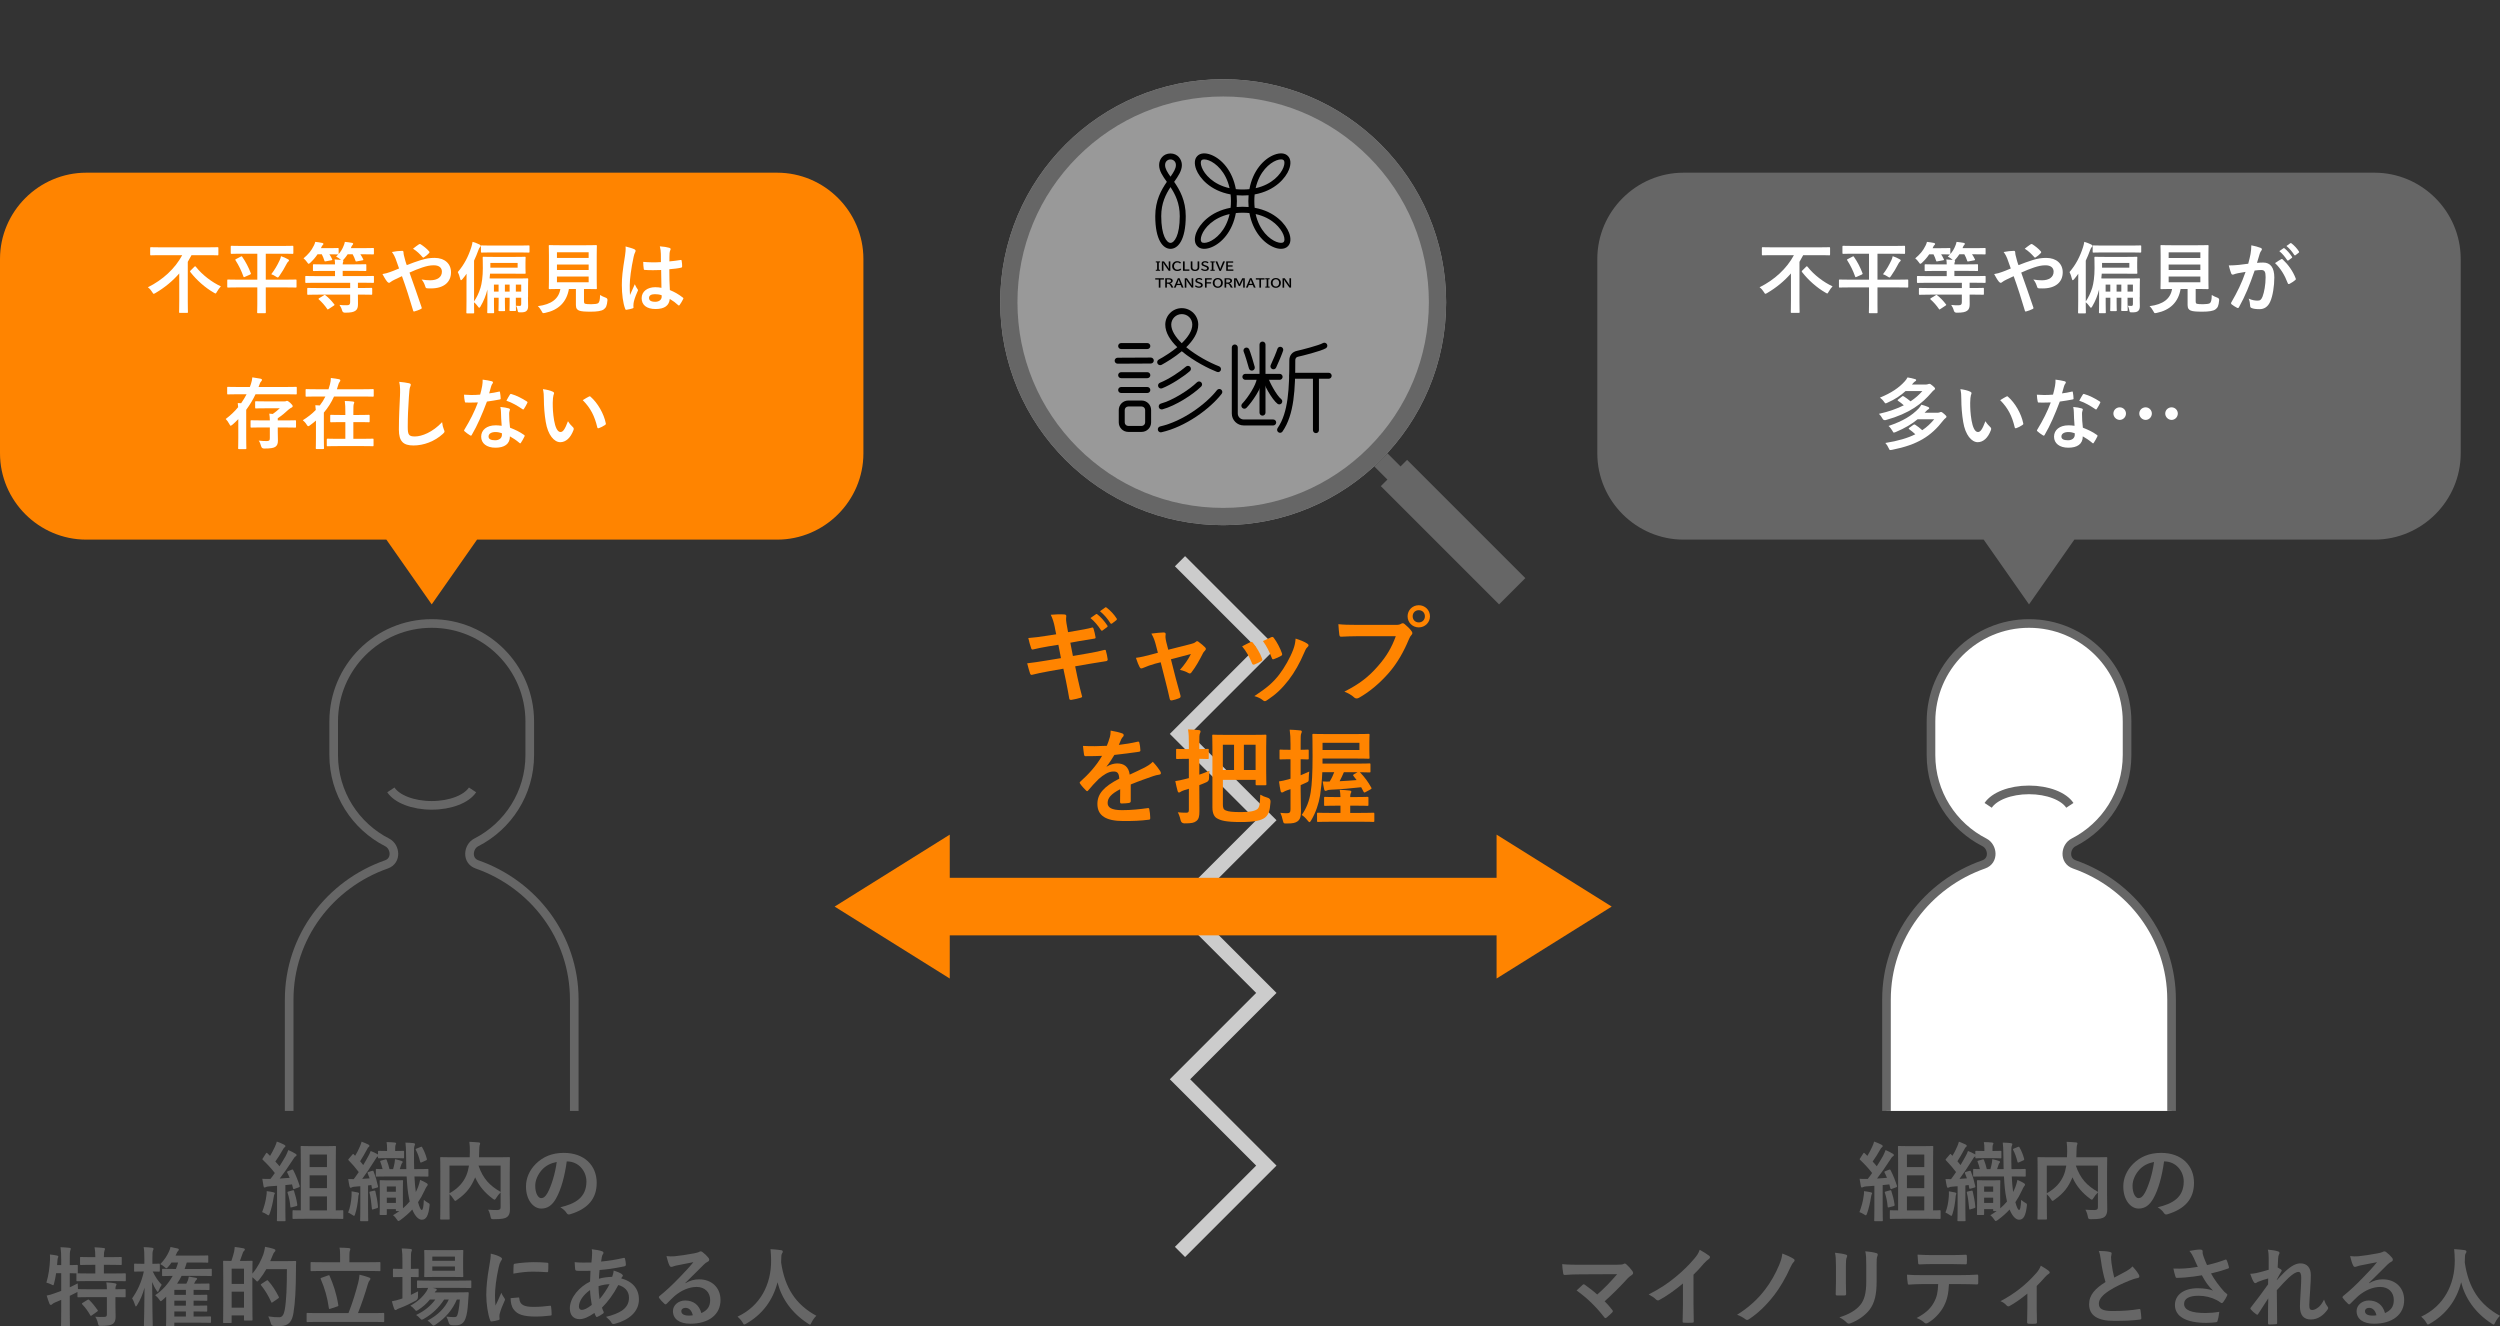 <?xml version="1.0" encoding="UTF-8"?>
<svg id="_レイヤー_1" data-name="レイヤー 1" xmlns="http://www.w3.org/2000/svg" width="1737.3" height="921.74" viewBox="0 0 1737.3 921.74">
  <rect x="0" y="0" width="1737.3" height="921.74" fill="#333333" stroke="none"/>
  <defs>
    <style>
      .cls-1, .cls-2, .cls-3 {
        stroke-miterlimit: 10;
      }

      .cls-1, .cls-3 {
        stroke: #666;
        stroke-width: 6px;
      }

      .cls-1, .cls-4 {
        fill: #fff;
      }

      .cls-5, .cls-6, .cls-7, .cls-8, .cls-4 {
        stroke-width: 0px;
      }

      .cls-5, .cls-2, .cls-3 {
        fill: none;
      }

      .cls-6 {
        fill: #666;
      }

      .cls-7 {
        fill: #ff8400;
      }

      .cls-8 {
        fill: #000;
      }

      .cls-2 {
        stroke: #ccc;
        stroke-width: 10px;
      }

      .cls-9 {
        opacity: .5;
      }
    </style>
  </defs>
  <path class="cls-6" d="M1650,120h-480c-33,0-60,27-60,60v135c0,33,27,60,60,60h208.5l31.5,45,31.5-45h208.5c33,0,60-27,60-60v-135c0-33-27-60-60-60Z"/>
  <path class="cls-7" d="M540,120H60C27,120,0,147,0,180v135c0,33,27,60,60,60h208.5l31.5,45,31.5-45h208.5c33,0,60-27,60-60v-135c0-33-27-60-60-60Z"/>
  <polyline class="cls-2" points="820 390 880 450 820 510 880 570 820 630 880 690 820 750 880 810 820 870"/>
  <path class="cls-3" d="M399.07,772v-77.35c0-43.69-28.46-80.24-67.53-93.94-7.55-2.65-6.25-12.41-.62-15.28,22.1-11.25,37.22-34.23,37.22-60.73v-23.3c0-37.63-30.5-68.13-68.13-68.13-37.63,0-68.13,30.5-68.13,68.13v23.3c0,26.5,15.12,49.48,37.22,60.73,5.63,2.87,6.93,12.63-.62,15.28-39.07,13.7-67.53,50.26-67.53,93.94v77.35"/>
  <g>
    <path class="cls-6" d="M185.1,831.1c.18-1.2.3-2.04.24-3.36,1.8.24,3.48.48,4.62.78.72.18,1.02.42,1.02.72s-.18.54-.36.84c-.18.3-.3,1.2-.48,2.16-.54,3.48-1.5,7.74-2.7,11.04-.3.9-.54,1.26-.84,1.26s-.72-.24-1.38-.72c-.84-.54-2.16-1.2-3.06-1.5,1.44-3.84,2.46-7.38,2.94-11.22ZM202.68,812.86c.72-.3.84-.18,1.14.36,1.86,3.54,3.24,7.2,4.38,10.74.24.66.06.9-.72,1.2l-2.82,1.02c-.66.24-.9.12-1.02-.42l-.72-2.7c-1.5.12-3.06.3-4.62.48v16.56c0,5.52.12,7.56.12,7.86,0,.6-.06.66-.66.66h-4.68c-.6,0-.66-.06-.66-.66,0-.36.12-2.34.12-7.86v-16.08c-1.98.18-3.84.3-5.64.42-1.02.06-1.8.3-2.16.48-.24.12-.6.3-.96.3s-.54-.42-.66-1.02c-.3-1.44-.54-3.12-.84-5.04,1.74.12,3.36.18,4.8.12h.84c1.08-1.32,2.1-2.7,3.06-4.14-2.46-3.18-5.28-6.24-8.28-9.06-.24-.24-.36-.36-.36-.54s.18-.42.42-.78l1.98-3.12c.24-.36.42-.54.6-.54.12,0,.3.12.54.36l1.8,1.8c1.26-2.04,2.22-3.96,3.3-6.24.78-1.62,1.08-2.58,1.38-3.72,1.68.6,3.84,1.44,5.22,2.22.6.36.78.66.78.96s-.24.54-.54.78c-.48.36-.72.66-1.14,1.44-1.92,3.36-3.42,5.82-5.34,8.46.96,1.08,1.98,2.16,2.88,3.3,1.5-2.34,2.94-4.74,4.32-7.14.72-1.32,1.32-2.82,1.8-4.14,1.98.84,3.66,1.74,5.04,2.58.54.3.72.54.72.9,0,.42-.18.66-.66.9-.6.36-1.08,1.02-1.98,2.46-3.06,4.8-6.3,9.36-9.06,12.96l6.9-.48c-.48-1.26-1.08-2.46-1.68-3.66-.24-.54-.18-.72.66-1.02l2.4-.96ZM203.34,827.2c.72-.18.84-.12,1.02.54.96,3,1.74,5.88,2.22,9.36.06.66,0,.9-.78,1.08l-2.94.78c-.9.24-1.02.24-1.08-.36-.3-3.84-1.02-6.9-1.92-9.66-.24-.66,0-.78.72-.96l2.76-.78ZM212.1,846.94c-5.76,0-7.74.12-8.1.12-.66,0-.72-.06-.72-.66v-4.68c0-.66.06-.72.72-.72.3,0,1.56.12,5.04.12v-33.42c0-6.84-.12-10.26-.12-10.62,0-.66.06-.72.66-.72.36,0,2.04.12,6.84.12h9.48c4.86,0,6.48-.12,6.84-.12.66,0,.72.06.72.72,0,.36-.12,3.84-.12,10.62v33.42c3,0,4.2-.12,4.5-.12.66,0,.72.06.72.72v4.68c0,.6-.06.66-.72.66-.36,0-2.28-.12-8.04-.12h-17.7ZM215.16,802.3v8.7h12.06v-8.7h-12.06ZM227.22,825.64v-8.88h-12.06v8.88h12.06ZM227.22,841.12v-9.72h-12.06v9.72h12.06Z"/>
    <path class="cls-6" d="M244.26,831.52c.06-1.14.12-2.22.06-3.66,1.68.24,3.3.54,4.26.78.72.18.9.42.9.72s0,.54-.24.9c-.18.36-.24,1.14-.3,2.1-.36,4.02-1.02,7.8-2.1,11.16-.3.96-.48,1.38-.78,1.38s-.72-.24-1.38-.72c-.84-.6-2.16-1.32-2.76-1.56,1.38-3.36,2.04-7.14,2.34-11.1ZM269.04,804.82c-4.08,0-5.34.12-5.7.12-.6,0-.66-.06-.66-.72v-.66l-.36.24c-.6.36-.9.84-1.74,2.28-3.12,5.04-6,9.3-8.88,13.14,1.74-.06,3.42-.18,5.16-.36-.42-1.14-.84-2.28-1.32-3.42-.18-.66-.18-.84.66-1.08l2.28-.66c.72-.18.9-.18,1.08.3,1.5,3.66,2.34,6.96,3.12,10.32.12.6.06.78-.66.96l-2.52.72c-.78.24-1.02.12-1.08-.48l-.36-2.04c-.78.12-1.56.24-2.28.3v16.32c0,5.52.12,7.56.12,7.86,0,.6-.06.66-.66.66h-4.32c-.6,0-.66-.06-.66-.66,0-.36.12-2.34.12-7.86v-15.78c-1.14.12-2.34.24-3.6.3-1.08.06-1.92.24-2.28.48-.3.18-.54.3-.96.3-.24,0-.48-.36-.66-1.02-.36-1.56-.66-3.3-.9-5.04,1.44.06,2.64.06,3.84.06,1.2-1.62,2.4-3.24,3.48-4.92-2.16-2.82-4.38-5.46-6.96-8.1-.48-.36-.42-.54.12-1.2l2.46-2.88c.48-.54.54-.54.96-.06l.9.96c1.14-1.8,2.22-3.9,3.3-6.42.54-1.26.9-2.28,1.2-3.42,1.62.66,3.24,1.26,4.68,1.98.6.3.78.6.78.96s-.24.6-.54.78c-.42.3-.72.66-1.02,1.44-1.74,3.12-3.18,5.76-4.92,8.46l2.16,2.64c1.26-2.04,2.34-4.08,3.48-6.12.72-1.2,1.26-2.46,1.68-3.66,1.68.6,3.24,1.38,4.62,2.16.18.12.36.18.48.3v-1.98c0-.54.06-.6.66-.6.36,0,1.62.12,5.64.12v-1.74c0-1.68-.06-3.06-.36-4.44,2.22,0,3.66.12,5.64.3.66.06,1.02.3,1.02.54,0,.42-.24.72-.42,1.14-.18.48-.24,1.2-.24,2.46v1.74c3.96,0,5.16-.12,5.52-.12.6,0,.66.06.66.6v3.9c0,.66-.06.72-.66.72-.36,0-1.56-.12-5.7-.12h-5.4ZM259.86,827.44c.72-.18.84-.06,1.02.54.72,2.82,1.56,7.32,1.8,10.68.06.66-.12.72-.84.96l-2.34.72c-.96.3-1.02.24-1.08-.48-.3-3.78-.9-8.16-1.62-10.98-.12-.66,0-.72.72-.9l2.34-.54ZM270.06,817.54c-5.82,0-7.86.12-8.22.12-.6,0-.66-.06-.66-.66v-3.96c0-.66.06-.72.66-.72.24,0,1.38.12,4.02.12-.36-1.68-1.02-3.72-1.56-5.04-.24-.6-.12-.66.66-.9l2.76-.78c.66-.18.78-.12,1.02.48.66,1.56,1.44,4.08,1.92,6.24h2.52c.42-1.44.78-3,1.02-4.32.12-.72.24-1.5.3-2.58,1.74.36,3.48.78,4.68,1.26.36.18.66.3.66.66,0,.42-.18.54-.36.72-.24.24-.42.54-.6,1.08l-1.08,3.18h4.56l-.18-10.08c-.06-4.02-.12-5.82-.42-8.34,2.22.06,3.48.12,5.64.36.54.06,1.02.36,1.02.66,0,.48-.24.84-.36,1.26-.3.72-.42,1.8-.36,5.88,0,3.72,0,7.14.12,10.26h1.02c5.82,0,7.86-.12,8.16-.12.66,0,.72.06.72.72v3.96c0,.6-.06.66-.72.66-.3,0-2.34-.12-8.16-.12h-.84c.24,4.14.48,7.74.96,10.8.6-1.14,1.14-2.34,1.62-3.6.54-1.5,1.02-3,1.38-4.8,1.56.66,3.36,1.5,4.56,2.28.54.36.72.66.72,1.02,0,.48-.24.72-.66,1.2-.36.42-1.02,1.74-1.56,2.94-1.38,3-2.88,5.64-4.5,8.04.96,3.66,1.86,5.4,2.58,5.4.66,0,1.2-1.44,1.44-7.02.84.78,2.04,1.56,3.06,2.16,1.08.54,1.02.78.9,1.98-.78,7.14-2.46,9.66-5.34,9.66-2.28,0-4.68-2.28-6.66-7.08-2.4,2.64-5.16,5.04-8.28,7.32-.66.48-1.08.66-1.38.66s-.54-.3-.96-.96c-.72-1.08-1.74-2.34-2.76-3.06,1.56-.96,3.06-1.86,4.38-2.88h-1.74c-.6,0-.66-.06-.66-.66v-.72h-6.3v3.42c0,.6-.06.66-.66.66h-3.66c-.6,0-.66-.06-.66-.66,0-.36.12-1.98.12-10.74v-4.74c0-5.22-.12-6.96-.12-7.38,0-.6.06-.66.66-.66.42,0,1.56.12,5.16.12h4.74c3.54,0,4.68-.12,5.04-.12.6,0,.66.06.66.66,0,.36-.12,2.04-.12,5.88v5.4c0,4.08,0,6.36.06,7.62,1.74-1.5,3.3-3.06,4.68-4.74l-.42-2.1c-.9-4.08-1.38-9.18-1.68-15.3h-12.54ZM268.8,828.16h6.3v-3.66h-6.3v3.66ZM275.1,835.96v-3.66h-6.3v3.66h6.3ZM293.1,807.7c-.72.3-.96.3-1.14-.42-.78-3.12-1.74-5.88-2.94-8.04-.3-.54-.24-.78.48-1.08l2.7-1.08c.72-.3.78-.36,1.14.18,1.44,2.4,2.58,5.46,3.24,7.92.18.6.06.96-.54,1.2l-2.94,1.32Z"/>
    <path class="cls-6" d="M354.24,830.26c0,5.22.18,8.4.12,10.44,0,2.22-.6,3.96-1.92,4.98-1.32,1.02-3.42,1.56-9.3,1.56-1.74,0-1.92-.06-2.28-1.92-.36-1.86-.96-3.48-1.68-4.68,2.52.18,5.16.3,6.3.24,1.86-.06,2.4-.54,2.4-2.04v-10.2c-1.2,1.14-2.22,2.46-3,3.78-.54.84-.84,1.26-1.2,1.26-.3,0-.66-.24-1.32-.72-5.28-3.96-9.42-8.58-12.18-14.82l-.18.48c-2.52,5.88-5.58,10.44-12.3,15.12-.66.54-1.02.78-1.32.78-.36,0-.6-.36-1.14-1.2-.84-1.32-1.8-2.52-2.88-3.48v8.34c0,5.58.12,8.34.12,8.7,0,.54-.06.6-.72.6h-5.22c-.6,0-.66-.06-.66-.6,0-.42.12-3.24.12-9.42v-23.22c0-6.18-.12-9.06-.12-9.48,0-.6.06-.66.66-.66.42,0,2.4.12,8.1.12h11.76c.06-1.38.12-2.82.12-4.32,0-2.16-.06-4.2-.36-6.42,2.1.06,4.44.24,6.6.42.6.06.9.36.9.72,0,.42-.18.78-.36,1.26-.18.6-.24,1.92-.3,4.38,0,1.32-.06,2.64-.12,3.96h12.78c5.64,0,7.68-.12,8.04-.12.6,0,.66.06.66.66,0,.36-.12,3.6-.12,9.84v15.66ZM312.36,829.24c6.36-3.6,9.72-7.8,11.7-12.42.84-1.98,1.44-4.32,1.86-6.84h-13.56v19.26ZM347.88,809.98h-15.36c3.18,9.24,7.86,13.98,15.36,18.3v-18.3Z"/>
    <path class="cls-6" d="M393.84,807.1c-1.38,10.2-3.9,19.56-7.5,25.86-2.58,4.5-5.7,6.9-10.2,6.9-5.28,0-10.62-5.64-10.62-15.42,0-5.76,2.46-11.28,6.78-15.6,5.04-5.04,11.4-7.68,19.5-7.68,14.4,0,22.86,8.88,22.86,20.82,0,11.16-6.3,18.18-18.48,21.84-1.26.36-1.8.12-2.58-1.08-.66-1.02-1.92-2.4-4.2-3.78,10.14-2.4,18.12-6.6,18.12-17.94,0-7.14-5.4-13.92-13.44-13.92h-.24ZM376.62,812.92c-2.88,3.24-4.68,7.26-4.68,11.1,0,5.52,2.22,8.58,4.08,8.58,1.56,0,2.88-.78,4.5-3.66,2.64-4.86,5.34-13.5,6.36-21.48-4.2.84-7.56,2.52-10.26,5.46Z"/>
    <path class="cls-6" d="M80.22,907.52c0,2.76.12,5.34.12,7.44,0,2.22-.36,3.9-2.04,5.1-1.32.9-3.9,1.32-7.98,1.32-1.8,0-1.86.06-2.28-1.86-.36-1.62-1.08-3.48-1.86-4.5,2.1.18,4.38.24,6.42.12,1.32-.06,1.68-.54,1.68-1.86v-11.88h-11.82c-5.7,0-7.62.12-7.98.12-.6,0-.66-.06-.66-.66v-3.06c-.24.18-.66.36-1.14.6-1.32.72-2.76,1.38-4.2,2.1v10.02c0,6.84.12,10.26.12,10.56,0,.6-.06.66-.72.66h-4.8c-.6,0-.66-.06-.66-.66,0-.36.12-3.72.12-10.5v-7.32l-4.2,1.8c-.96.42-1.68.84-1.98,1.2-.24.3-.66.54-1.02.54-.42,0-.66-.12-.9-.66-.72-1.68-1.5-4.14-1.98-5.82,1.92-.36,3.54-.84,5.58-1.62,1.5-.48,3-1.02,4.5-1.62v-12.3h-3.54c-.36,2.34-.78,4.68-1.38,6.9-.24,1.02-.36,1.44-.72,1.44-.3,0-.72-.24-1.38-.6-.96-.42-2.28-.96-3.3-1.2,1.62-5.22,2.28-10.92,2.52-15.72.06-1.14.06-2.52-.06-3.84,1.56.18,3.36.42,4.86.72.72.18.96.36.96.72s-.12.6-.3.96c-.18.42-.24,1.08-.3,2.04l-.24,2.94h2.88v-3.36c0-4.26-.12-6.06-.48-9.06,2.28.06,4.08.18,6.18.42.6.06.96.3.96.6,0,.48-.18.78-.36,1.26-.3.72-.36,2.22-.36,6.66v3.48c3.3,0,4.56-.12,4.86-.12.66,0,.72.06.72.6v4.62c0,.36-.06.54-.18.6.48,0,2.52.12,7.98.12h4.38v-6h-2.46c-5.34,0-7.08.12-7.44.12-.66,0-.72-.06-.72-.66v-4.26c0-.6.06-.66.72-.66.36,0,2.1.12,7.44.12h2.46c-.06-3.48-.18-5.16-.54-6.84,2.34.06,4.2.24,6.3.48.6.06.96.24.96.6,0,.42-.18.78-.36,1.2-.24.66-.42,1.62-.42,4.56h4.2c5.4,0,7.2-.12,7.56-.12.6,0,.66.06.66.66v4.26c0,.6-.06.66-.66.66-.36,0-2.16-.12-7.56-.12h-4.2v6h6.6c5.7,0,7.68-.12,7.98-.12.6,0,.66.06.66.6v4.26c0,.6-.06.66-.66.66-.3,0-2.28-.12-7.98-.12h-16.92c-5.76,0-7.74.12-8.1.12-.6,0-.66-.06-.66-.66v-4.26c0-.3,0-.42.12-.54-.42,0-1.68-.06-4.74-.12v9.78c1.74-.84,3.6-1.68,5.52-2.7,0,1.14.06,2.64.18,3.96h.3c.36,0,2.28.12,7.98.12h11.82c-.06-2.22-.12-3.66-.42-4.8,2.16.12,4.56.36,6.12.66.6.12.96.42.96.72,0,.42-.18.72-.36,1.02-.24.42-.36.96-.36,2.4,4.44,0,6.12-.12,6.42-.12.6,0,.66.06.66.66v4.38c0,.6-.06.66-.66.66-.3,0-1.98-.06-6.42-.12v6.12ZM60.72,903.32c.66-.36.84-.36,1.26.06,2.1,1.98,4.02,4.44,5.82,6.96.36.54.3.66-.36,1.14l-3.6,2.58c-.36.24-.54.36-.72.36s-.3-.18-.42-.48c-1.68-2.94-3.36-5.22-5.52-7.5-.42-.54-.36-.66.3-1.08l3.24-2.04Z"/>
    <path class="cls-6" d="M100.74,921.56c-.66,0-.72-.06-.72-.66,0-.9.36-12.36.42-26.1-1.2,4.44-2.88,8.52-5.1,12.06-.36.6-.66,1.02-.9,1.02s-.42-.36-.6-1.02c-.54-1.74-1.32-3.54-2.04-4.56,3.66-5.22,6.54-11.16,8.16-18.72h-.66c-3.9,0-5.1.12-5.46.12-.6,0-.66-.06-.66-.72v-4.2c0-.6.06-.66.66-.66.36,0,1.56.12,5.46.12h1.02v-3.54c0-3.6-.06-5.64-.48-8.04,2.28.06,4.08.18,5.82.42.6.12,1.02.3,1.02.66,0,.48-.12.78-.36,1.26-.3.72-.42,1.68-.42,5.64v3.6c3.12,0,4.2-.12,4.56-.12.54,0,.6.06.6.66v4.2c0,.66-.06.72-.6.72-.36,0-1.38-.06-4.32-.12,1.8,3.84,3.78,6.66,6.24,9.24-.78,1.14-1.56,2.64-2.1,4.08-.24.6-.42.9-.6.9s-.42-.3-.84-.9c-1.2-1.74-2.22-3.78-3.12-6,.06,15.96.42,29.04.42,30,0,.6-.06.66-.66.66h-4.74ZM113.04,903.32c-.66.54-1.02.9-1.32.9s-.6-.42-1.14-1.26c-.78-1.14-1.8-2.16-2.76-2.88,4.92-3.3,9.12-7.92,12.18-13.44-4.56.06-6.36.12-6.66.12-.66,0-.72-.06-.72-.66v-3.72c0-.6.06-.66.72-.66.36,0,2.34.12,8.04.12h.84c.6-1.44,1.14-2.94,1.56-4.5h-4.62c-.72,1.08-1.44,2.1-2.28,3-.6.66-.9,1.02-1.26,1.02-.3,0-.66-.36-1.38-.96-.9-.84-1.8-1.38-2.88-1.92,2.82-2.82,4.68-5.76,6-8.64.42-.84.9-2.1,1.14-3.3,1.74.3,3.3.66,4.8,1.02.6.18.96.36.96.84,0,.42-.18.6-.66,1.08-.36.36-.66.9-1.2,2.22l-.42.84h14.82c5.16,0,6.9-.12,7.26-.12.6,0,.66.06.66.66v3.72c0,.6-.06.66-.66.66-.36,0-2.1-.12-7.26-.12h-7.02c-.42,1.56-.96,3.06-1.5,4.5h10.14c5.76,0,7.74-.12,8.04-.12.66,0,.72.06.72.66v3.72c0,.6-.06.66-.72.66-.3,0-2.28-.12-8.04-.12h-12.24c-.96,1.92-1.98,3.72-3.12,5.4h6.42c.42-.78.78-1.5,1.02-2.1.3-.9.54-1.68.72-2.82,1.98.3,3.6.6,4.98.9.54.12.78.36.78.6,0,.3-.12.48-.42.72-.42.3-.54.54-.78.96l-.9,1.74h3.18c4.86,0,6.42-.12,6.78-.12.66,0,.72.06.72.66v3.24c0,.6-.06.66-.72.66-.36,0-1.92-.12-6.78-.12h-3.54v3.48h2.04c4.86,0,6.48-.12,6.84-.12.6,0,.66.06.66.66v2.94c0,.6-.06.66-.66.66-.36,0-1.98-.12-6.84-.12h-2.04v3.48h1.92c4.92,0,6.54-.12,6.9-.12.6,0,.66.06.66.66v2.88c0,.66-.06.72-.66.72-.36,0-1.98-.12-6.9-.12h-1.92v3.54h4.14c5.22,0,7.02-.12,7.38-.12.54,0,.6.06.6.6v3.18c0,.66-.06.72-.6.72-.36,0-2.16-.12-7.38-.12h-17.52v1.74c0,.6-.06.66-.66.66h-4.38c-.66,0-.72-.06-.72-.66,0-.3.12-1.44.12-5.22v-14.58l-2.46,2.22ZM129.18,899.84v-3.48h-8.04v3.48h8.04ZM129.18,907.34v-3.48h-8.04v3.48h8.04ZM129.18,914.9v-3.54h-8.04v3.54h8.04Z"/>
    <path class="cls-6" d="M168.78,876.26c4.26,0,5.64-.12,6.06-.12.6,0,.66.06.66.66,0,.3-.12,2.4-.12,8.28,3.9-4.62,6.18-9.42,7.68-13.56.48-1.56.9-3.24,1.14-5.1,2.28.42,4.86,1.02,5.94,1.44.78.24,1.26.54,1.26.96,0,.48-.06.66-.6,1.2-.48.42-1.02,1.38-1.62,3.06-.42,1.14-.9,2.22-1.38,3.3h11.22c4.32,0,5.7-.12,6.06-.12.6,0,.72.12.72.72-.12,1.68-.12,3.3-.12,4.98-.06,13.8-.48,22.5-1.74,30.42-.96,6.12-3.42,9-9.06,9.12-1.32,0-3,.06-4.56-.06q-1.74-.12-2.16-2.04c-.42-1.62-1.08-3.42-1.74-4.62,3.24.48,5.28.66,7.68.6,2.16,0,3.18-1.98,3.78-5.16,1.14-6.48,1.5-15.78,1.5-28.26h-14.28c-1.44,2.52-3.12,5.04-5.1,7.5-.6.72-.96,1.08-1.26,1.08s-.6-.36-1.26-1.08c-.66-.66-1.38-1.32-2.1-1.86v12.42c0,13.98.12,16.62.12,16.98,0,.6-.06.66-.66.66h-4.62c-.6,0-.66-.06-.66-.66v-2.88h-8.58v4.56c0,.66-.06.72-.72.72h-4.56c-.6,0-.66-.06-.66-.72,0-.36.12-3.18.12-17.76v-10.38c0-10.44-.12-13.32-.12-13.74,0-.6.06-.66.66-.66.36,0,1.62.12,5.1.12.72-2.1,1.44-4.38,1.86-6.3.24-1.14.36-2.04.48-3.42,2.16.24,4.38.6,6.18.96.54.12.84.42.84.78,0,.42-.12.6-.54.96-.36.3-.66.84-.84,1.32-.66,1.8-1.32,3.84-2.04,5.7h2.04ZM160.98,881.6v10.62h8.58v-10.62h-8.58ZM169.56,908.72v-11.1h-8.58v11.1h8.58ZM185.16,889.94c.3-.18.48-.3.66-.3.12,0,.24.12.48.36,2.94,3.18,5.46,7.32,7.38,11.1.3.6.24.78-.48,1.26l-3.72,2.58c-.3.24-.48.36-.6.36-.18,0-.3-.18-.42-.54-1.98-4.38-4.26-8.16-7.02-11.58-.36-.48-.3-.6.42-1.08l3.3-2.16Z"/>
    <path class="cls-6" d="M221.1,918.62c-5.28,0-7.08.12-7.44.12-.54,0-.6-.06-.6-.66v-5.04c0-.6.06-.66.6-.66.36,0,2.16.12,7.44.12h21.06c2.88-7.26,4.98-14.4,6.72-20.94.48-2.04.78-3.66.96-5.76,2.58.66,4.86,1.26,6.84,2.04.54.18.72.48.72.84,0,.48-.3.9-.6,1.2-.54.6-.84,1.44-1.14,2.4-2.1,7.2-4.38,13.8-6.9,20.22h10.14c5.28,0,7.08-.12,7.44-.12.6,0,.66.06.66.66v5.04c0,.6-.06.66-.66.66-.36,0-2.16-.12-7.44-.12h-37.8ZM224.46,883.22c-5.64,0-7.62.12-7.98.12-.6,0-.66-.06-.66-.72v-4.86c0-.66.06-.72.66-.72.36,0,2.34.12,7.98.12h11.88v-4.62c0-2.46-.06-4.02-.42-5.52,2.22,0,4.44.12,6.6.3.54.06.96.36.96.66,0,.42-.18.72-.36,1.2-.18.48-.3,1.38-.3,3.36v4.62h12.84c5.7,0,7.68-.12,8.04-.12.6,0,.66.06.66.72v4.86c0,.66-.06.72-.66.72-.36,0-2.34-.12-8.04-.12h-31.2ZM227.94,886.34c.78-.3.9-.24,1.14.36,2.52,5.82,4.74,12.18,6,20.16.12.6.12.78-.72,1.02l-4.68,1.56c-.84.3-1.02.24-1.14-.42-1.08-7.56-2.82-13.56-5.64-20.16-.24-.6-.18-.66.66-.96l4.38-1.56Z"/>
    <path class="cls-6" d="M285.54,899.84c1.62-.78,3.3-1.56,4.98-2.46-.06,1.02-.06,2.4-.06,3.72q0,1.92-1.56,2.76c-3.48,1.92-7.2,3.72-11.04,5.16-1.02.36-1.68.66-1.92.84-.36.3-.72.54-1.08.54s-.6-.18-.9-.78c-.6-1.44-1.08-3.18-1.62-5.34,1.98-.36,3.78-.78,5.94-1.5.42-.18.9-.3,1.38-.48v-14.88h-.48c-3.96,0-5.16.12-5.52.12-.54,0-.6-.06-.6-.66v-4.56c0-.6.06-.66.6-.66.36,0,1.56.12,5.52.12h.48v-5.16c0-4.26-.06-6.12-.48-9.06,2.34.06,4.14.18,6.12.36.6.06.96.36.96.66,0,.42-.18.78-.36,1.2-.3.78-.36,2.28-.36,6.66v5.34c3.24,0,4.38-.12,4.74-.12.6,0,.66.06.66.66v4.56c0,.6-.06.66-.66.66-.36,0-1.5-.12-4.74-.12v12.42ZM317.46,903.08c-3,7.08-7.8,12.78-14.76,17.4-.72.42-1.08.66-1.44.66-.42,0-.78-.36-1.5-1.14-.84-.96-1.74-1.74-2.64-2.28,7.38-3.96,12-8.76,14.76-14.64h-3.24c-3.72,5.76-8.46,10.2-13.98,13.32-.72.42-1.14.66-1.5.66-.48,0-.78-.36-1.5-1.14-.72-.84-1.56-1.5-2.52-2.1,5.64-2.64,10.14-6.3,13.38-10.74h-3.78c-2.22,2.76-4.98,5.22-7.92,7.08-.78.48-1.14.78-1.5.78s-.66-.36-1.26-1.08c-.84-1.02-1.86-1.86-2.88-2.52,4.74-2.58,8.46-5.88,11.1-9.84.54-.78.9-1.62,1.26-2.52-4.92,0-6.78.12-7.08.12-.6,0-.66-.06-.66-.72v-3.9c0-.6.06-.66.66-.66.36,0,2.34.12,8.16.12h20.1c5.82,0,7.86-.12,8.16-.12.6,0,.66.06.66.66v3.9c0,.66-.06.72-.66.72-.3,0-2.34-.12-8.16-.12h-18l1.98.48c.54.18.84.54.84.78,0,.42-.18.6-.48.78-.3.24-.6.42-.96,1.08h15.66c5.1,0,6.84-.12,7.2-.12.66,0,.84.12.78.78l-.42,6.06c-.3,5.16-.84,8.82-1.86,11.52-1.2,3.18-3.12,4.62-6.78,4.62-1.14,0-1.98,0-3.06-.12q-1.38-.12-1.86-1.98c-.42-1.5-.96-2.82-1.56-3.96,2.22.36,4.08.36,5.46.36s1.8-.18,2.34-1.86c.48-1.56,1.08-4.26,1.56-10.32h-2.1ZM314.04,868.76c5.16,0,6.84-.12,7.26-.12.6,0,.66.06.66.66,0,.36-.12,1.8-.12,5.1v7.26c0,3.42.12,4.8.12,5.16,0,.6-.06.66-.66.66-.42,0-2.1-.12-7.26-.12h-11.28c-5.22,0-6.9.12-7.32.12-.6,0-.66-.06-.66-.66,0-.42.12-1.74.12-5.16v-7.26c0-3.3-.12-4.74-.12-5.1,0-.6.06-.66.66-.66.42,0,2.1.12,7.32.12h11.28ZM300.42,873.26v2.88h15.72v-2.88h-15.72ZM316.14,880.1h-15.72v2.94h15.72v-2.94Z"/>
    <path class="cls-6" d="M347.46,873.38c1.02.54,1.38.9,1.38,1.44,0,.42-.12.6-.9,1.8-.6,1.08-.9,1.92-1.44,4.26-1.68,7.44-2.52,14.82-2.52,19.38,0,2.94.12,4.92.36,7.02,1.26-2.76,2.34-4.74,4.08-8.94.48,1.5,1.26,2.46,2.1,3.78.18.3.42.66.42.9,0,.42-.12.66-.3.96-1.38,3.12-2.52,5.7-3.42,9.06-.12.36-.18,1.02-.18,1.86,0,.72.12,1.2.12,1.68,0,.42-.24.66-.78.78-1.5.42-3.18.78-4.92.96-.42.06-.66-.24-.78-.66-1.68-4.2-2.76-11.82-2.76-17.88,0-5.4.66-11.94,2.04-19.68.78-4.44,1.08-6.42,1.08-8.94,2.7.66,4.62,1.26,6.42,2.22ZM360.3,901.64c.48-.06.6.24.6.9.36,4.14,3.24,5.64,9.78,5.64,4.5,0,7.44-.3,11.46-.78.6-.06.72,0,.84.78.18,1.26.36,3.6.36,5.16,0,.72,0,.78-1.02.9-4.08.48-6.96.66-9.78.66-8.88,0-13.02-1.44-15.6-4.98-1.5-1.92-2.1-4.98-2.1-7.8l5.46-.48ZM356.94,879.2c.06-.72.24-.9.84-1.02,3.54-.66,10.26-1.08,13.02-1.08,3.6,0,6.36.12,8.88.36,1.26.06,1.38.18,1.38.78,0,1.8,0,3.42-.12,5.1-.06.54-.24.78-.78.72-3.6-.24-6.72-.36-9.78-.36-4.02,0-7.92.36-13.62,1.38.06-3.36.06-4.86.18-5.88Z"/>
    <path class="cls-6" d="M418.26,869.48c.72.24,1.08.6,1.08,1.08,0,.42-.06.66-.3.96-.54.66-.72,1.5-.84,2.16-.18,1.08-.3,1.98-.48,3,5.52-.54,9.78-1.2,15.6-2.52.72-.18.9.06,1.02.6.3,1.26.6,2.76.6,4.08,0,.78-.6,1.08-1.26,1.2-7.92,1.62-11.58,2.04-17.04,2.52-.24,2.52-.36,3.96-.42,6.06,2.34-.78,6.24-1.26,9.18-1.32.36-.96.96-2.7,1.02-4.38,2.16.66,4.5,1.62,5.34,2.22.72.48,1.08.96,1.08,1.32,0,.24-.12.48-.36.72-.3.3-.48.66-.78,1.2,7.74,2.04,12.3,7.14,12.3,14.64,0,8.7-7.14,14.34-16.68,16.92-1.32.36-1.98.18-2.64-1.14-.42-.84-1.62-2.1-3.54-3.72,4.32-.9,8.94-2.82,11.16-4.38,2.88-2.1,4.8-4.68,4.8-9,0-4.8-3.42-7.68-7.44-8.7-3.48,6.6-7.02,11.34-11.34,15.72.3,1.08.66,1.74,1.08,2.7.36.78.12,1.08-.48,1.5-1.38,1.02-2.76,1.74-3.6,2.1-.6.3-.84.3-1.2-.3-.42-.72-.72-1.44-1.02-2.34-4.26,2.94-7.38,4.32-10.44,4.32-4.08,0-6.66-2.76-6.66-7.44,0-7.68,6.66-15,14.04-18.66.06-2.58.18-5.22.3-7.5-3.54.12-5.16.06-6.18.06-1.74,0-2.7,0-3.42-.12-.66-.06-1.02-.36-1.08-1.38-.18-1.32-.18-2.88-.3-4.56,3.84.42,7.14.3,11.64.24.24-2.16.48-4.86.48-6.54,0-.9-.06-1.74-.24-2.7,3.48.42,5.52.84,7.02,1.38ZM402.3,908c0,1.44.9,2.28,1.98,2.28,1.68,0,3.9-1.08,6.96-3.48-.6-3.6-1.08-6.84-1.2-10.32-4.62,3.3-7.74,7.62-7.74,11.52ZM423.6,892.4c-2.16.06-4.92.48-7.68,1.38.06,3.12.24,5.94.72,9,2.46-2.82,5.28-7.02,6.96-10.38Z"/>
    <path class="cls-6" d="M476.28,891.74c3.36-1.92,6.18-2.7,9.54-2.7,8.76,0,14.88,5.76,14.88,14.4,0,10.02-8.1,16.44-20.94,16.44-7.56,0-12.12-3.24-12.12-8.82,0-4.02,3.78-7.32,8.46-7.32,5.64,0,9.78,3,11.28,8.76,4.2-1.92,6.12-4.56,6.12-9.12,0-5.46-3.84-9.06-9.42-9.06-4.98,0-10.5,2.22-15.36,6.36-1.74,1.56-3.42,3.3-5.22,5.1-.42.42-.72.66-1.02.66-.24,0-.54-.18-.9-.54-1.26-1.08-2.58-2.64-3.54-3.9-.36-.48-.18-.9.3-1.38,4.68-3.78,8.82-7.62,14.22-13.26,3.72-3.84,6.54-6.84,9.3-10.26-3.6.66-7.86,1.5-11.58,2.28-.78.18-1.56.36-2.52.72-.3.12-.9.3-1.2.3-.6,0-1.02-.3-1.32-1.02-.72-1.38-1.26-3.06-2.1-6.48,1.8.24,3.78.24,5.58.12,3.66-.36,8.94-1.14,13.62-2.04,1.5-.3,2.7-.6,3.3-.9.3-.18.84-.48,1.14-.48.6,0,.96.18,1.38.48,1.8,1.38,3,2.58,4.02,3.84.48.54.66.96.66,1.44,0,.6-.36,1.14-1.02,1.44-1.02.48-1.5.9-2.64,1.92-4.38,4.26-8.4,8.46-12.96,12.84l.06.18ZM476.34,908.84c-1.74,0-2.88,1.02-2.88,2.28,0,1.86,1.62,3.12,5.22,3.12,1.08,0,1.86-.06,2.76-.24-.78-3.3-2.58-5.16-5.1-5.16Z"/>
    <path class="cls-6" d="M563.94,919.04c-.48,1.02-.66,1.44-1.08,1.44-.3,0-.66-.24-1.38-.72-11.46-7.38-18.42-17.64-21.18-28.68-3.18,12.66-10.74,22.5-21.72,28.74-.66.36-1.08.6-1.38.6-.42,0-.66-.42-1.2-1.44-1.02-1.68-2.22-2.94-3.48-4.02,15.78-7.32,23.46-22.32,23.34-39.12-.06-2.64-.12-5.16-.42-7.8,2.34.12,5.22.42,7.38.72.78.12,1.14.48,1.14.96,0,.66-.3,1.02-.6,1.5-.36.6-.48,2.04-.48,3.96-.06.72-.06,1.44-.06,2.16,2.58,17.58,10.14,29.22,24.48,37.02-1.38,1.32-2.52,2.94-3.36,4.68Z"/>
  </g>
  <g>
    <g class="cls-9">
      <circle class="cls-4" cx="850" cy="210" r="154.95"/>
    </g>
    <path class="cls-6" d="M850,67.05c38.18,0,74.08,14.87,101.08,41.87,27,27,41.87,62.9,41.87,101.08s-14.87,74.08-41.87,101.08c-27,27-62.9,41.87-101.08,41.87s-74.08-14.87-101.08-41.87c-27-27-41.87-62.9-41.87-101.08s14.87-74.08,41.87-101.08c27-27,62.9-41.87,101.08-41.87M850,55.05c-85.58,0-154.95,69.37-154.95,154.95s69.37,154.95,154.95,154.95,154.95-69.37,154.95-154.95-69.37-154.95-154.95-154.95h0Z"/>
    <g>
      <g>
        <rect class="cls-6" x="996.87" y="311.68" width="25.82" height="116.21" transform="translate(34.28 822.33) rotate(-45)"/>
        <rect class="cls-6" x="975.94" y="310.11" width="12.91" height="64.56" transform="translate(45.63 794.94) rotate(-45)"/>
      </g>
      <g>
        <rect class="cls-5" x="677.31" y="-7.89" width="25.82" height="116.21" transform="translate(1213.78 -402.33) rotate(135)"/>
        <rect class="cls-5" x="711.15" y="45.33" width="12.91" height="64.56" transform="translate(1279.91 -374.94) rotate(135)"/>
      </g>
    </g>
  </g>
  <g>
    <g>
      <path class="cls-8" d="M813.4,172.93c-5.12,0-10.59-5.97-10.59-22.74,0-10.94,4.25-18.31,8.05-23.82-2.89-4.05-5.37-7.55-5.37-11.69s2.96-8.03,7.91-8.03,7.91,4.08,7.91,8.03-2.49,7.64-5.37,11.69c3.8,5.51,8.05,12.88,8.05,23.82,0,16.77-5.47,22.74-10.59,22.74ZM813.4,130.02c-3.29,4.98-6.44,11.21-6.44,20.17,0,13.64,3.85,18.59,6.44,18.59s6.44-4.95,6.44-18.59c0-8.96-3.15-15.19-6.44-20.17ZM813.4,110.79c-1.87,0-3.76,1.33-3.76,3.89s1.6,5.04,3.76,8.1c2.16-3.07,3.76-5.6,3.76-8.1s-1.89-3.89-3.76-3.89Z"/>
      <path class="cls-8" d="M890.22,172.92c-1.45,0-3.07-.33-4.78-1-7.41-2.9-14.88-11.18-17.2-23.86-1.49-.16-3.06-.24-4.71-.24s-3.22.08-4.71.24c-2.32,12.68-9.79,20.96-17.2,23.86-4.01,1.57-7.56,1.27-9.52-.79-2.05-1.96-2.35-5.49-.79-9.49,2.21-5.66,9.55-14.65,23.86-17.25.15-1.47.23-3.01.23-4.64s-.08-3.17-.23-4.64c-14.32-2.6-21.65-11.58-23.86-17.25-1.56-3.99-1.27-7.53.79-9.49,1.96-2.06,5.51-2.36,9.52-.79,7.41,2.9,14.88,11.18,17.2,23.86,1.49.16,3.06.24,4.71.24s3.22-.08,4.71-.24c2.32-12.67,9.79-20.96,17.2-23.86,4.01-1.57,7.56-1.27,9.52.79,2.05,1.96,2.35,5.49.79,9.49-2.21,5.66-9.55,14.65-23.86,17.25-.15,1.47-.23,3.01-.23,4.64s.08,3.17.23,4.64c14.32,2.6,21.65,11.58,23.86,17.25,1.56,3.99,1.27,7.53-.79,9.49-1.13,1.18-2.78,1.78-4.74,1.78ZM872.58,148.77c2.55,11.58,9.75,17.49,14.37,19.29,2.51.98,4.43.84,5.02.2l.12-.12c.64-.59.77-2.49-.2-4.99-1.81-4.62-7.72-11.83-19.3-14.39ZM854.46,148.77c-11.58,2.56-17.5,9.77-19.3,14.39-.98,2.5-.84,4.4-.2,4.99l.12.12c.59.64,2.51.78,5.02-.2,4.61-1.8,11.81-7.71,14.37-19.29ZM863.52,143.68c1.44,0,2.82.06,4.15.17-.11-1.32-.17-2.68-.17-4.08s.06-2.76.17-4.08c-1.33.11-2.72.17-4.15.17s-2.82-.06-4.15-.17c.11,1.32.17,2.68.17,4.08s-.06,2.76-.17,4.08c1.33-.11,2.72-.17,4.15-.17ZM890.23,110.76c-.87,0-2,.21-3.28.71-4.61,1.8-11.81,7.71-14.37,19.29,11.58-2.56,17.5-9.77,19.3-14.39.98-2.5.84-4.4.2-4.99l-.12-.12c-.29-.32-.9-.51-1.74-.51ZM836.82,110.76c-.84,0-1.45.19-1.74.51l-.12.12c-.64.59-.77,2.49.2,4.99,1.81,4.62,7.72,11.83,19.3,14.39-2.55-11.58-9.75-17.49-14.37-19.29-1.28-.5-2.41-.71-3.28-.71Z"/>
      <g>
        <path class="cls-8" d="M803.18,181.65h3.01v.72h-.92v5.07h.92v.72h-3.01v-.72h.92v-5.07h-.92v-.72Z"/>
        <path class="cls-8" d="M807.38,181.65h1.52l2.51,3.58c.26.37.53.86.82,1.47h.03c-.06-.74-.09-1.45-.09-2.15v-2.9h1.12v6.52h-1.12l-2.93-4.15c-.32-.46-.6-.92-.82-1.41h-.05c.08.75.13,1.52.13,2.32v3.24h-1.13v-6.52Z"/>
        <path class="cls-8" d="M820.83,187.44c-.72.59-1.63.88-2.73.88s-2.01-.35-2.68-1.05c-.58-.59-.86-1.37-.86-2.34s.28-1.69.84-2.32c.67-.75,1.54-1.12,2.64-1.12.62,0,1.18.11,1.66.32.33.14.67.36,1.02.66l-.69.72c-.52-.54-1.16-.82-1.94-.82-.68,0-1.23.24-1.65.71-.41.46-.62,1.08-.62,1.86,0,.63.16,1.17.49,1.6.44.58,1.05.86,1.82.86.85,0,1.56-.27,2.13-.82l.58.84Z"/>
        <path class="cls-8" d="M822.08,181.65h1.17v5.59h3.28v.93h-4.45v-6.52Z"/>
        <path class="cls-8" d="M827.47,181.65h1.16v4.08c0,.46.11.82.32,1.09.33.41.83.62,1.48.62.73,0,1.25-.24,1.56-.73.16-.26.25-.58.25-.98v-4.08h1.16v4.25c0,.61-.17,1.11-.52,1.5-.54.61-1.36.92-2.45.92s-1.89-.31-2.44-.92c-.35-.39-.52-.89-.52-1.5v-4.25Z"/>
        <path class="cls-8" d="M835.25,186.52c.59.61,1.33.91,2.2.91.4,0,.72-.07.96-.22.28-.18.42-.42.42-.73,0-.28-.12-.51-.37-.69-.16-.12-.55-.29-1.17-.51l-.16-.06-.29-.11s-.06-.02-.11-.04c-.63-.22-1.04-.4-1.23-.54-.03-.02-.06-.06-.11-.1-.31-.3-.46-.66-.46-1.09,0-.55.22-.99.65-1.32.45-.35,1.06-.53,1.83-.53.54,0,1.01.07,1.43.22.33.12.67.3,1,.54l-.6.75c-.51-.44-1.12-.66-1.83-.66-.46,0-.8.1-1.01.29-.18.17-.27.37-.27.61,0,.27.13.49.39.65.16.1.51.24,1.05.42l.35.11c.76.25,1.28.49,1.56.73.39.33.59.75.59,1.25,0,.62-.27,1.11-.81,1.46-.44.29-1.05.43-1.81.43-1.19,0-2.15-.37-2.86-1.1l.67-.69Z"/>
        <path class="cls-8" d="M841.14,181.65h3.01v.72h-.92v5.07h.92v.72h-3.01v-.72h.92v-5.07h-.92v-.72Z"/>
        <path class="cls-8" d="M844.65,181.65h1.26l1.57,3.89c.18.45.34.91.46,1.37h.03c.1-.41.26-.87.46-1.37l1.57-3.89h1.26l-2.82,6.61h-.98l-2.82-6.61Z"/>
        <path class="cls-8" d="M852.11,181.65h4.86v.88h-3.72v1.86h3.29v.87h-3.29v2.01h3.85v.9h-4.98v-6.52Z"/>
        <path class="cls-8" d="M802.8,193.36h6.07v.91h-2.46v5.61h-1.15v-5.61h-2.46v-.91Z"/>
        <path class="cls-8" d="M809.74,193.36h2.52c.76,0,1.36.12,1.8.36.6.33.9.81.9,1.43,0,.55-.24.97-.71,1.27-.3.19-.71.32-1.22.39v.02c.43.12.82.42,1.14.88.34.49.77,1.21,1.29,2.16h-1.38c-.55-1.15-.97-1.88-1.26-2.18-.33-.36-.78-.53-1.35-.53h-.58v2.72h-1.15v-6.52ZM810.89,194.18v2.17h1.05c.51,0,.92-.08,1.23-.25.38-.21.57-.51.57-.9,0-.68-.57-1.03-1.72-1.03h-1.13Z"/>
        <path class="cls-8" d="M818.53,193.32h1.15l2.8,6.55h-1.24l-.73-1.78h-2.8l-.73,1.78h-1.24l2.8-6.55ZM820.2,197.24l-.67-1.66c-.19-.47-.32-.88-.4-1.23h-.03c-.07.36-.21.77-.4,1.23l-.67,1.66h2.18Z"/>
        <path class="cls-8" d="M823.31,193.36h1.52l2.51,3.58c.26.37.53.86.82,1.47h.03c-.06-.74-.09-1.45-.09-2.15v-2.9h1.12v6.52h-1.12l-2.93-4.15c-.32-.46-.6-.92-.82-1.41h-.05c.08.75.13,1.52.13,2.32v3.24h-1.13v-6.52Z"/>
        <path class="cls-8" d="M831,198.22c.59.61,1.33.91,2.2.91.4,0,.72-.07.96-.22.28-.18.42-.42.42-.73,0-.28-.12-.51-.37-.69-.16-.12-.55-.29-1.17-.51l-.16-.06-.29-.11s-.06-.02-.11-.04c-.63-.22-1.04-.4-1.23-.54-.03-.02-.06-.06-.11-.1-.31-.3-.46-.66-.46-1.09,0-.55.22-.99.65-1.32.45-.35,1.06-.53,1.83-.53.54,0,1.01.07,1.43.22.33.12.67.3,1,.54l-.6.75c-.51-.44-1.12-.66-1.83-.66-.46,0-.8.1-1.01.29-.18.17-.27.37-.27.61,0,.27.13.49.39.65.16.1.51.24,1.05.42l.35.11c.76.25,1.28.49,1.56.73.39.33.59.75.59,1.25,0,.62-.27,1.11-.81,1.46-.44.29-1.05.43-1.81.43-1.19,0-2.15-.37-2.86-1.1l.67-.69Z"/>
        <path class="cls-8" d="M837.36,193.36h4.69v.89h-3.54v1.89h3.12v.87h-3.12v2.86h-1.15v-6.52Z"/>
        <path class="cls-8" d="M846.29,193.2c.72,0,1.36.16,1.92.49.59.35,1.02.84,1.29,1.47.18.43.28.91.28,1.43,0,.87-.25,1.61-.75,2.22-.35.43-.79.74-1.33.95-.44.17-.91.26-1.43.26-1.13,0-2.03-.38-2.69-1.14-.54-.62-.81-1.38-.81-2.29,0-.58.12-1.11.35-1.59.42-.85,1.11-1.41,2.07-1.67.34-.09.71-.14,1.1-.14ZM846.27,194.05c-.51,0-.95.15-1.34.44-.61.47-.91,1.17-.91,2.1,0,.54.11,1.02.33,1.42.16.3.38.54.65.73.37.26.8.39,1.29.39.69,0,1.25-.25,1.67-.76.38-.46.57-1.05.57-1.78s-.2-1.35-.61-1.81c-.43-.49-.98-.73-1.65-.73Z"/>
        <path class="cls-8" d="M850.97,193.36h2.52c.76,0,1.36.12,1.8.36.6.33.9.81.9,1.43,0,.55-.24.97-.71,1.27-.3.19-.71.32-1.22.39v.02c.44.12.82.42,1.14.88.34.49.77,1.21,1.29,2.16h-1.38c-.55-1.15-.97-1.88-1.26-2.18-.33-.36-.78-.53-1.35-.53h-.58v2.72h-1.15v-6.52ZM852.12,194.18v2.17h1.05c.51,0,.92-.08,1.23-.25.38-.21.58-.51.58-.9,0-.68-.57-1.03-1.72-1.03h-1.13Z"/>
        <path class="cls-8" d="M857.61,193.36h1.72l1.41,2.71c.22.42.4.89.56,1.43h.03c.15-.53.34-1,.56-1.43l1.41-2.71h1.72v6.52h-1.12v-3.4c0-1.06.02-1.84.05-2.32h-.04c-.26.64-.52,1.21-.77,1.72l-1.41,2.91h-.85l-1.41-2.91c-.29-.6-.55-1.18-.77-1.72h-.04c.03.5.05,1.27.05,2.32v3.4h-1.11v-6.52Z"/>
        <path class="cls-8" d="M868.62,193.32h1.15l2.8,6.55h-1.24l-.73-1.78h-2.8l-.73,1.78h-1.24l2.8-6.55ZM870.28,197.24l-.67-1.66c-.19-.47-.32-.88-.4-1.23h-.03c-.07.36-.21.77-.4,1.23l-.67,1.66h2.18Z"/>
        <path class="cls-8" d="M872.7,193.36h6.07v.91h-2.46v5.61h-1.15v-5.61h-2.46v-.91Z"/>
        <path class="cls-8" d="M879.28,193.36h3.01v.72h-.92v5.07h.92v.72h-3.01v-.72h.92v-5.07h-.92v-.72Z"/>
        <path class="cls-8" d="M886.64,193.2c.72,0,1.36.16,1.92.49.59.35,1.02.84,1.29,1.47.18.43.28.91.28,1.43,0,.87-.25,1.61-.75,2.22-.35.43-.8.74-1.33.95-.44.17-.91.26-1.43.26-1.13,0-2.03-.38-2.69-1.14-.54-.62-.81-1.38-.81-2.29,0-.58.12-1.11.35-1.59.42-.85,1.11-1.41,2.07-1.67.34-.09.71-.14,1.1-.14ZM886.62,194.05c-.51,0-.95.15-1.34.44-.61.47-.91,1.17-.91,2.1,0,.54.11,1.02.33,1.42.16.3.38.54.65.73.37.26.8.39,1.29.39.69,0,1.25-.25,1.67-.76.38-.46.58-1.05.58-1.78s-.2-1.35-.61-1.81c-.43-.49-.98-.73-1.65-.73Z"/>
        <path class="cls-8" d="M891.27,193.36h1.52l2.52,3.58c.26.37.53.86.82,1.47h.03c-.06-.74-.09-1.45-.09-2.15v-2.9h1.12v6.52h-1.12l-2.93-4.15c-.32-.46-.6-.92-.82-1.41h-.05c.08.75.13,1.52.13,2.32v3.24h-1.13v-6.52Z"/>
      </g>
    </g>
    <g>
      <g>
        <path class="cls-8" d="M793.33,300.14h-9.28c-3.64,0-6.6-2.96-6.6-6.6v-8.61c0-3.64,2.96-6.6,6.6-6.6h9.28c3.64,0,6.6,2.96,6.6,6.6v8.61c0,3.64-2.96,6.6-6.6,6.6ZM784.05,282.48c-1.35,0-2.45,1.1-2.45,2.45v8.61c0,1.35,1.1,2.45,2.45,2.45h9.28c1.35,0,2.45-1.1,2.45-2.45v-8.61c0-1.35-1.1-2.45-2.45-2.45h-9.28Z"/>
        <path class="cls-8" d="M797.31,242.56h-18.21c-1.15,0-2.08-.93-2.08-2.08s.93-2.08,2.08-2.08h18.21c1.15,0,2.08.93,2.08,2.08s-.93,2.08-2.08,2.08Z"/>
        <path class="cls-8" d="M797.31,262.8h-18.21c-1.15,0-2.08-.93-2.08-2.08s.93-2.08,2.08-2.08h18.21c1.15,0,2.08.93,2.08,2.08s-.93,2.08-2.08,2.08Z"/>
        <path class="cls-8" d="M797.31,273.1h-18.21c-1.15,0-2.08-.93-2.08-2.08s.93-2.08,2.08-2.08h18.21c1.15,0,2.08.93,2.08,2.08s-.93,2.08-2.08,2.08Z"/>
        <path class="cls-8" d="M776.67,252.74c-1.14,0-2.07-.92-2.08-2.06,0-1.15.92-2.08,2.06-2.09l23.06-.12h.01c1.14,0,2.07.92,2.08,2.06,0,1.15-.92,2.08-2.06,2.09l-23.06.12h-.01Z"/>
        <path class="cls-8" d="M846.43,258.57c-.25,0-.5-.05-.75-.14-5.26-2.04-16.05-7.34-24.43-14.34-5.03,4.22-10.57,7.53-14.03,9.43-1.01.55-2.27.18-2.82-.82-.55-1.01-.18-2.27.82-2.82,4.44-2.43,8.99-5.39,12.89-8.61-4.87-4.74-8.34-10.1-8.34-15.67,0-6.32,5.14-11.46,11.46-11.46s11.46,5.14,11.46,11.46c0,5.7-3.65,11.1-8.35,15.7,6.81,5.62,15.73,10.52,22.84,13.28,1.07.41,1.6,1.62,1.18,2.69-.32.82-1.1,1.33-1.93,1.33ZM821.23,218.28c-4.03,0-7.31,3.28-7.31,7.31s2.93,8.69,7.3,12.91c4.37-4.21,7.33-8.7,7.33-12.91s-3.28-7.31-7.31-7.31Z"/>
        <path class="cls-8" d="M806.82,269.98c-.83,0-1.61-.5-1.93-1.31-.42-1.07.1-2.27,1.17-2.69,5.92-2.34,13.86-7.55,18.11-11.24.87-.75,2.18-.66,2.93.21.75.87.66,2.18-.21,2.93-4.52,3.92-12.98,9.46-19.31,11.96-.25.1-.51.15-.76.15Z"/>
        <path class="cls-8" d="M807.28,284.52c-.91,0-1.75-.61-2-1.53-.3-1.11.35-2.25,1.46-2.55,8.21-2.24,19.6-9.46,25.08-14.79.82-.8,2.14-.78,2.94.04s.78,2.14-.04,2.93c-5.83,5.67-17.76,13.34-26.88,15.83-.18.05-.37.07-.55.07Z"/>
        <path class="cls-8" d="M806.66,300.44c-.95,0-1.81-.65-2.02-1.62-.25-1.12.45-2.23,1.57-2.48,15.67-3.53,32.04-15.64,39.49-25.23.7-.91,2.01-1.07,2.91-.37.91.7,1.07,2.01.37,2.91-8.09,10.42-25.06,22.94-41.85,26.73-.15.04-.31.05-.46.05Z"/>
      </g>
      <g>
        <path class="cls-8" d="M884.76,295.65h-20.47c-4.57,0-8.29-3.72-8.29-8.28v-45.91c0-1.15.93-2.08,2.08-2.08s2.08.93,2.08,2.08v45.91c0,2.28,1.86,4.13,4.14,4.13h20.47c1.15,0,2.08.93,2.08,2.08s-.93,2.08-2.08,2.08Z"/>
        <path class="cls-8" d="M889.24,263.95h-23.81c-1.15,0-2.08-.93-2.08-2.08s.93-2.08,2.08-2.08h23.81c1.15,0,2.08.93,2.08,2.08s-.93,2.08-2.08,2.08Z"/>
        <path class="cls-8" d="M877.34,288.84c-1.15,0-2.08-.93-2.08-2.08v-47.32c0-1.15.93-2.08,2.08-2.08s2.08.93,2.08,2.08v47.32c0,1.15-.93,2.08-2.08,2.08Z"/>
        <path class="cls-8" d="M889.55,300.75c-.41,0-.82-.12-1.18-.37-.94-.65-1.18-1.94-.53-2.89,7.53-10.9,8.14-27.77,8.14-47.07,0-3.49,2.07-5.98,5.53-6.67,2.64-.53,15.37-3.86,17.73-5.3.97-.6,2.25-.29,2.85.69.6.98.29,2.26-.69,2.85-3.33,2.04-17.43,5.5-19.08,5.83-1.97.39-2.2,1.67-2.2,2.6,0,20.01-.67,37.54-8.87,49.43-.4.58-1.05.9-1.71.9Z"/>
        <path class="cls-8" d="M869.92,257.55c-.94,0-1.79-.64-2.02-1.59-.63-2.61-2.97-10.04-3.62-11.51-.46-1.05,0-2.27,1.06-2.74,1.05-.47,2.27,0,2.74,1.05.8,1.81,3.22,9.56,3.86,12.22.27,1.11-.42,2.24-1.53,2.5-.16.04-.33.06-.49.06Z"/>
        <path class="cls-8" d="M884.93,256.63c-.31,0-.63-.07-.92-.22-1.03-.51-1.45-1.76-.94-2.78,1.2-2.41,4.18-9.6,4.62-11.15.32-1.1,1.47-1.74,2.57-1.42,1.1.32,1.74,1.47,1.42,2.57-.55,1.9-3.68,9.39-4.9,11.85-.36.73-1.1,1.15-1.86,1.15Z"/>
        <path class="cls-8" d="M864.72,284.02c-.52,0-1.03-.19-1.43-.57-.83-.79-.86-2.11-.07-2.93,4.16-4.35,9.6-12.98,10.12-17.17.14-1.14,1.18-1.94,2.32-1.8,1.14.14,1.94,1.18,1.8,2.32-.72,5.75-7.1,15.2-11.24,19.53-.41.43-.95.64-1.5.64Z"/>
        <path class="cls-8" d="M889,281.01c-.44,0-.88-.14-1.26-.43-3.86-2.94-9.94-14.06-10.38-17.35-.15-1.14.65-2.18,1.78-2.33,1.14-.16,2.18.65,2.33,1.78.28,2.1,5.7,12.25,8.79,14.6.91.7,1.09,2,.39,2.91-.41.54-1.03.82-1.65.82Z"/>
        <path class="cls-8" d="M923.33,263.21h-25.1c-1.15,0-2.08-.93-2.08-2.08s.93-2.08,2.08-2.08h25.1c1.15,0,2.08.93,2.08,2.08s-.93,2.08-2.08,2.08Z"/>
        <path class="cls-8" d="M914.47,301c-1.15,0-2.08-.93-2.08-2.08v-36.97c0-1.15.93-2.08,2.08-2.08s2.08.93,2.08,2.08v36.97c0,1.15-.93,2.08-2.08,2.08Z"/>
      </g>
    </g>
  </g>
  <path class="cls-1" d="M1509.07,772v-77.35c0-43.69-28.46-80.24-67.53-93.94-7.55-2.65-6.25-12.41-.62-15.28,22.1-11.25,37.22-34.23,37.22-60.73v-23.3c0-37.63-30.5-68.13-68.13-68.13-37.63,0-68.13,30.5-68.13,68.13v23.3c0,26.5,15.12,49.48,37.22,60.73,5.63,2.87,6.93,12.63-.62,15.28-39.07,13.7-67.53,50.26-67.53,93.94v77.35"/>
  <g>
    <path class="cls-4" d="M111.8,177.32c-4.86,0-6.53.11-6.86.11-.54,0-.59-.05-.59-.65v-4.37c0-.59.05-.65.59-.65.32,0,2,.11,6.86.11h32.51c4.86,0,6.48-.11,6.86-.11.54,0,.59.05.59.65v4.37c0,.59-.05.65-.59.65-.38,0-2-.11-6.86-.11h-11.23c-.81,1.57-1.67,3.13-2.59,4.64v27.11c0,4.97.11,7.45.11,7.78,0,.54-.05.59-.59.59h-4.97c-.54,0-.59-.05-.59-.59,0-.38.11-2.81.11-7.78v-19.06c-4.59,5.29-10.15,9.88-16.52,13.61-.59.32-.92.54-1.19.54-.38,0-.59-.32-1.13-1.24-.81-1.3-1.67-2.32-2.97-3.29,10.37-5.13,18.9-13.01,23.87-22.3h-14.8ZM135.07,185.37c.22-.22.38-.32.54-.32s.27.11.49.32c4.37,5.62,11.29,10.85,17.39,13.61-1.03,1.08-1.94,2.43-2.7,3.73-.49.86-.7,1.24-1.03,1.24-.27,0-.59-.27-1.3-.65-5.94-3.4-11.88-8.69-16.15-14.2-.38-.49-.32-.65.22-1.19l2.54-2.54Z"/>
    <path class="cls-4" d="M165.26,199.73c-4.75,0-6.43.11-6.75.11-.54,0-.59-.05-.59-.59v-4.43c0-.54.05-.59.59-.59.32,0,2,.11,6.75.11h13.55v-18.04h-10.64c-5.13,0-6.91.11-7.24.11-.54,0-.59-.05-.59-.65v-4.32c0-.59.05-.65.59-.65.32,0,2.11.11,7.24.11h27.86c5.13,0,6.91-.11,7.24-.11.54,0,.59.05.59.65v4.32c0,.59-.05.65-.59.65-.32,0-2.11-.11-7.24-.11h-11.34v18.04h13.99c4.81,0,6.43-.11,6.8-.11.54,0,.59.05.59.59v4.43c0,.54-.05.59-.59.59-.38,0-2-.11-6.8-.11h-13.99v11.66c0,3.62.05,5.35.05,5.67,0,.54-.05.59-.54.59h-4.91c-.54,0-.59-.05-.59-.59,0-.38.11-2.05.11-5.67v-11.66h-13.55ZM167.36,178.29c.59-.32.7-.22,1.03.27,2.27,3.24,4.43,7.34,5.89,11.29.16.49.16.59-.43.92l-3.67,1.62c-.7.32-.81.32-1.03-.27-1.4-3.94-3.08-7.45-5.51-11.29-.32-.43-.22-.49.49-.86l3.24-1.67ZM194.25,181.05c.43-.86.81-1.94,1.03-3.02,1.67.54,3.51,1.35,4.91,2.16.49.27.65.49.65.76s-.11.49-.49.81c-.43.32-.86.92-1.24,1.73-1.46,2.86-3.08,5.56-4.97,8.26-.54.76-.76,1.08-1.13,1.08-.27,0-.65-.22-1.3-.65-1.13-.7-2-1.24-3.19-1.62,2.38-3.08,4.16-6.16,5.72-9.5Z"/>
    <path class="cls-4" d="M221.15,204.75c-5.02,0-6.75.11-7.07.11-.54,0-.59-.05-.59-.59v-3.56c0-.59.05-.65.59-.65.32,0,2.05.11,7.07.11h22.19v-3.67h-23.76c-4.86,0-6.48.11-6.8.11-.59,0-.65-.05-.65-.59v-3.67c0-.54.05-.59.65-.59.32,0,1.94.11,6.8.11h13.23v-3.62h-7.24c-5.29,0-7.18.11-7.51.11-.54,0-.59-.05-.59-.59v-3.56c0-.54.05-.59.59-.59.32,0,2.21.11,7.51.11h7.24c0-1.46-.11-2.48-.27-3.46,1.57.05,3.13.16,4.37.32l-.38-.38c-1.03-.86-2.05-1.46-2.97-1.89.54-.49,1.08-1.03,1.51-1.51h-.38c-.32,0-1.73-.11-5.78-.11.76,1.08,1.3,2.21,1.89,3.4.22.49.16.65-.54.76l-3.78.7c-.81.16-.92.11-1.08-.49-.38-1.4-1.08-2.97-1.78-4.37h-2.97c-1.35,2.05-2.92,3.89-4.97,5.83-.54.49-.86.76-1.19.76s-.59-.32-1.08-1.08c-.76-1.13-1.67-2.05-2.48-2.7,3.19-2.7,5.4-5.18,7.18-8.86.38-.76.7-1.46.97-2.59,1.51.16,3.4.43,4.91.76.54.11.76.38.76.65,0,.32-.22.65-.49.86-.32.22-.54.54-.86,1.3-.16.27-.27.54-.38.81h5.45c4.43,0,5.89-.11,6.21-.11.59,0,.65.05.65.65v3.56c1.51-1.78,2.65-3.56,3.46-5.72.32-.7.65-1.62.86-2.75,1.67.16,3.73.43,5.02.7.59.11.76.38.76.59,0,.32-.16.59-.43.86s-.54.65-.81,1.24c-.16.32-.27.65-.38.97h8.26c5.08,0,6.86-.11,7.18-.11.54,0,.59.05.59.65v3.24c0,.54-.05.59-.59.59-.32,0-2.11-.11-7.18-.11h-1.67c.76,1.08,1.4,2.21,2,3.46.22.49.11.65-.59.76l-3.73.7c-.81.16-.92.11-1.08-.49-.49-1.51-1.13-3.02-1.94-4.43h-3.46c-.76,1.13-1.57,2.27-2.59,3.4-.32.38-.54.59-.76.76.22.11.38.27.38.43,0,.32-.11.54-.22.81-.11.32-.27.81-.27,1.62h8.37c5.35,0,7.18-.11,7.51-.11.49,0,.54.05.54.59v3.56c0,.54-.05.59-.54.59-.32,0-2.16-.11-7.51-.11h-8.37v3.62h14.31c4.86,0,6.53-.11,6.86-.11.49,0,.54.05.54.59v3.67c0,.54-.05.59-.54.59-.32,0-2-.11-6.86-.11h-3.73v3.67h2.21c5.08,0,6.8-.11,7.13-.11.54,0,.59.05.59.65v3.56c0,.54-.05.59-.59.59-.32,0-2.05-.11-7.13-.11h-2.21v.81c0,1.89.05,3.94.05,5.72,0,2.16-.32,3.67-1.78,4.7-1.24.86-2.97,1.35-7.24,1.35q-1.67,0-2.05-1.62c-.32-1.3-.97-2.59-1.78-3.78,2,.22,3.35.27,5.24.22,1.57,0,2.16-.54,2.16-2.16v-5.24h-22.19ZM225.03,205.24c.32-.22.49-.32.65-.32s.27.11.49.27c2.16,1.67,4.1,3.67,6.05,6.21.38.43.38.54-.22.97l-3.51,2.32c-.76.49-.81.54-1.08.05-1.67-2.43-3.73-4.81-5.83-6.64-.43-.38-.38-.49.27-.92l3.19-1.94Z"/>
    <path class="cls-4" d="M292.53,180.72c3.56-1.13,6.32-1.51,9.5-1.51,6.97,0,11.39,4.05,11.39,9.99,0,6.97-5.13,11.23-13.93,11.23-1.08,0-1.67,0-2.38-.05-.97-.05-1.24-.32-1.46-.97-.65-2-1.24-3.51-2.65-5.18,2.38.38,3.94.54,5.99.54,4.97,0,8.1-2.21,8.1-5.99,0-2.86-2.16-4.43-5.62-4.43-2.86,0-5.13.59-7.99,1.51-3.13,1.08-5.62,2.05-8.91,3.56,2.86,8.1,5.56,15.66,8.37,24.03.22.7.27.92-.49,1.3-1.35.7-2.92,1.24-4.64,1.73-.38.05-.54-.05-.7-.59-2.54-8.59-4.86-15.88-7.78-23.98-2.05.97-3.78,1.78-5.13,2.43-1.35.65-1.94,1.03-2.81,1.67-.38.32-.76.54-1.03.54-.32,0-.86-.27-1.3-.81-1.35-1.62-2.27-3.51-3.29-5.29,2.43-.43,3.35-.7,5.29-1.4,1.19-.43,3.02-1.08,6.26-2.48-.65-1.94-1.4-4.1-2.48-6.97-.38-.97-1.08-2.59-2.48-4.48,2.32-.49,5.13-.81,7.24-.81.49,0,.81.38.81,1.13,0,.7.11,1.08.22,1.78.32,1.19.49,2,1.08,4.16.38,1.35.7,2.16.97,2.86,3.46-1.35,6.8-2.59,9.83-3.51ZM291.18,169.76c.27-.16.43-.22.59-.22s.32.05.59.22c1.73,1.13,4.21,2.97,5.83,4.91.16.22.27.38.27.59s-.11.38-.27.59c-.97,1.08-2.21,2.11-3.56,2.97-.16.11-.32.22-.49.22-.11,0-.27-.11-.43-.27-1.89-2.16-3.89-4.21-6.7-5.94,1.51-1.19,3.02-2.38,4.16-3.08Z"/>
    <path class="cls-4" d="M366.89,206.59c0,2.38.11,4.64.11,6.16,0,1.67-.38,2.7-1.3,3.46-.81.65-1.94.86-4.1.86-1.67,0-1.67-.05-1.94-1.62-.22-1.19-.54-2.16-1.03-2.97,1.24.11,1.62.11,2.32.11.92,0,1.24-.27,1.24-1.35v-4.32h-3.73v3.08c0,3.51.11,5.18.11,5.51,0,.54-.05.59-.59.59h-3.35c-.54,0-.59-.05-.59-.59,0-.38.11-2,.11-5.51v-3.08h-3.29v3.19c0,3.51.11,5.18.11,5.51,0,.54-.05.59-.59.59h-3.4c-.54,0-.59-.05-.59-.59,0-.38.11-2,.11-5.51v-3.19h-3.24v4.48c0,3.67.11,5.4.11,5.67,0,.54-.05.59-.59.59h-3.62c-.54,0-.59-.05-.59-.59,0-.32.11-1.89.11-5.67v-10.21c-1.03,4.16-2.48,7.88-4.81,11.83-.32.54-.59.86-.86.86s-.54-.32-.97-.97c-.92-1.3-1.67-2.05-2.65-2.86,0,4.54.11,6.91.11,7.13,0,.54-.05.59-.59.59h-4.32c-.49,0-.54-.05-.54-.59,0-.32.11-2.92.11-8.21v-12.31c0-1.89,0-4.16.05-6.43-.92,1.3-1.84,2.54-2.86,3.73-.43.49-.76.76-.97.76-.27,0-.43-.27-.59-.92-.49-2.05-1.08-3.62-1.67-4.75,4.37-5.08,7.34-10.8,9.4-17.33.38-1.19.65-2.32.86-3.67,1.73.54,3.29,1.08,4.81,1.84.59.32.86.59.86.97s-.27.65-.59.97c-.32.32-.59.81-1.08,2.11-.86,2.43-1.89,4.86-2.97,7.18v28.35c1.94-2.92,3.29-5.72,4.48-9.45.92-3.02,1.62-7.88,1.62-13.61,0-4.86-.11-7.07-.11-7.4,0-.54.11-.59.59-.59.38,0,2.43.11,7.24.11h14.2c5.13,0,6.91-.11,7.24-.11.54,0,.59.05.59.59,0,.32-.11,1.13-.11,3.51v3.51c0,2.48.11,3.29.11,3.62,0,.59-.05.59-.59.59-.32,0-2.11-.05-7.24-.05h-16.9c-.05,1.19-.16,2.27-.32,3.29,1.03.05,2.81.05,6.05.05h13.07c4.97,0,6.75-.11,7.13-.11.54,0,.59.05.59.59,0,.32-.11,2.27-.11,6.21v6.37ZM342.21,175.43c-5.24,0-7.07.11-7.4.11-.54,0-.59-.05-.59-.59v-3.83c0-.54.05-.59.59-.59.32,0,2.16.11,7.4.11h17.77c5.24,0,7.07-.11,7.34-.11.59,0,.65.05.65.59v3.83c0,.54-.05.59-.65.59-.27,0-2.11-.11-7.34-.11h-17.77ZM359.71,186.02v-3.29h-18.95v3.29h18.95ZM346.48,202.65v-4.86h-3.24v4.86h3.24ZM354.15,202.65v-4.86h-3.29v4.86h3.29ZM358.47,197.79v4.86h3.73v-4.86h-3.73Z"/>
    <path class="cls-4" d="M405.83,209.35c0,1.24.27,1.62.97,1.78.7.22,2.11.27,4.21.27,1.94,0,4-.22,4.64-.7.86-.65,1.3-2.11,1.35-5.72,1.08.7,2.54,1.4,3.94,1.89q1.35.49,1.19,1.84c-.32,3.78-1.03,5.18-2.54,6.26-1.51,1.19-4.86,1.62-9.02,1.62s-6.59-.16-8.15-.76c-1.24-.54-2.21-1.4-2.21-3.83v-11.18h-4.86c-1.57,9.13-7.24,14.69-16.58,16.63-.54.11-.86.16-1.13.16-.54,0-.7-.27-1.24-1.35-.7-1.35-1.62-2.59-2.65-3.51,9.56-1.19,14.58-5.18,15.66-11.93h-.11c-5.24,0-6.97.11-7.29.11-.59,0-.65-.05-.65-.59,0-.38.11-2.38.11-6.59v-16.15c0-4.32-.11-6.32-.11-6.7,0-.54.05-.59.65-.59.32,0,2.16.11,7.4.11h17.39c5.18,0,7.02-.11,7.4-.11.54,0,.59.05.59.59,0,.38-.11,2.38-.11,6.7v16.15c0,4.21.11,6.26.11,6.59,0,.54-.05.59-.59.59-.38,0-2.21-.11-7.4-.11h-.97v8.53ZM387.03,175.32v3.94h22.03v-3.94h-22.03ZM409.07,187.64v-3.83h-22.03v3.83h22.03ZM409.07,192.17h-22.03v4h22.03v-4Z"/>
    <path class="cls-4" d="M440.87,173.22c.59.32.81.65.81,1.08,0,.38-.16.76-.38,1.19-.38.65-.59,1.4-.97,2.97-1.78,8.15-2.7,15.71-2.7,19.66,0,2.16,0,4.64.16,6.91,1.08-2.48,2.21-4.81,3.35-7.51.76,1.73,1.19,2.48,1.89,3.4.22.27.32.49.32.76s-.11.54-.32.86c-1.89,4.27-2.54,6.64-2.75,8.21-.22,1.51-.11,2.32-.05,2.86.05.38-.16.54-.65.7-1.03.38-2.59.7-4.05.92-.59.16-.81.11-1.08-.65-1.51-3.83-2.32-10.26-2.32-16.47,0-5.18.43-9.5,2.21-20.47.27-1.89.59-4.21.38-6.37,2.16.54,5.08,1.4,6.16,1.94ZM459.45,187.64c-3.67.11-7.45.22-11.12-.05-.7,0-.92-.16-.97-.7-.22-1.3-.38-3.24-.38-4.91,4.05.38,8.26.43,12.31.16,0-1.94-.05-3.67-.05-5.67-.05-1.94-.22-3.35-.7-5.29,3.13.27,4.75.49,6.53,1.03.59.16.97.43.97.92,0,.27-.11.43-.32.92-.22.49-.38,1.19-.43,1.89-.11,1.84-.11,3.24-.11,5.72,2.54-.22,5.35-.59,7.67-.97.65-.16.76.05.86.65.22.97.32,2.7.32,3.83,0,.49-.22.76-.59.81-1.94.49-5.51.92-8.32,1.13,0,6.05.11,9.83.38,14.47,3.19,1.3,5.94,2.81,8.96,5.18.49.32.54.49.27,1.08-.7,1.4-1.57,2.92-2.48,4.16-.16.22-.32.32-.49.32s-.32-.11-.49-.27c-1.67-1.57-3.46-2.92-5.83-4.32-.43,4.54-3.51,7.02-9.88,7.02s-9.67-2.92-9.67-7.56,4-7.61,9.45-7.61c1.4,0,3.02.16,4.32.43-.11-4.16-.16-8.1-.22-12.37ZM455.07,204.43c-2.54,0-4.05.92-4.05,2.59s1.19,2.7,4.37,2.7c2.7,0,4.43-1.57,4.43-3.51,0-.38,0-.65-.05-1.08-1.73-.54-3.19-.7-4.7-.7Z"/>
    <path class="cls-4" d="M167.58,280.19c1.4-2,2.7-4.1,3.78-6.21h-6.21c-4.75,0-6.37.11-6.7.11-.54,0-.59-.05-.59-.59v-4.1c0-.54.05-.59.59-.59.32,0,1.94.11,6.7.11h8.48c.27-.7.54-1.4.76-2.11.49-1.46.81-2.97.97-4.59,1.78.22,3.94.59,5.67.92.65.16,1.03.43,1.03.81s-.22.76-.65,1.19c-.54.49-.81,1.35-1.35,2.75-.11.38-.22.7-.38,1.03h19.33c4.75,0,6.37-.11,6.64-.11.54,0,.59.05.59.59v4.1c0,.54-.05.59-.59.59-.27,0-1.89-.11-6.64-.11h-21.44c-1.73,3.67-3.89,7.29-6.48,10.8v19.39c0,4.7.11,7.07.11,7.34,0,.54-.05.59-.59.59h-4.54c-.54,0-.59-.05-.59-.59,0-.32.11-2.65.11-7.34v-12.91c-1.3,1.35-2.65,2.65-4.1,3.89-.59.43-.92.7-1.19.7s-.49-.32-.92-1.13c-.7-1.35-1.62-2.65-2.54-3.56,3.24-2.43,6.16-5.18,8.64-8.21-.05-1.03-.16-1.89-.27-2.86l2.38.11ZM182,297.04c-5.13,0-6.97.11-7.29.11-.54,0-.59-.05-.59-.59v-3.94c0-.54.05-.59.59-.59.32,0,2.16.11,7.29.11h5.51c0-1.67-.11-2.86-.38-4.7l2.43.22c1.73-1.19,3.19-2.43,4.86-3.94h-9.83c-4.75,0-6.37.11-6.7.11-.54,0-.59-.05-.59-.59v-3.89c0-.49.05-.54.59-.54.32,0,1.94.11,6.7.11h13.07c.59,0,.81-.05,1.08-.16.16-.05.38-.22.65-.22.43,0,.97.22,2.32,1.4,1.4,1.35,1.67,1.84,1.67,2.32s-.32.81-.86,1.03c-.54.22-1.08.59-2.16,1.46-2.11,2-4.59,4.1-7.34,5.89v1.51h4.86c5.18,0,6.97-.11,7.29-.11.49,0,.54.05.54.59v3.94c0,.54-.05.59-.54.59-.32,0-2.11-.11-7.29-.11h-4.86v2.7c0,2.11.11,3.89.11,6.43,0,2.16-.49,3.35-1.73,4.27-1.19.86-3.35,1.24-7.83,1.24q-1.73,0-2.11-1.62c-.38-1.46-.97-2.92-1.67-3.89,1.89.22,3.51.32,5.4.32s2.32-.43,2.32-2.05v-7.4h-5.51Z"/>
    <path class="cls-4" d="M219.53,292.29c-1.24,1.08-2.59,2.16-3.94,3.13-.65.49-1.03.76-1.35.76-.38,0-.65-.32-1.13-1.08-.81-1.35-1.78-2.32-2.7-3.08,3.46-2.11,6.48-4.48,9.02-7.13-.05-1.08-.16-2.05-.32-3.29,1.08.05,2.11.05,3.13.16,1.51-1.94,2.81-4,3.89-6.21h-6.32c-4.86,0-6.53.11-6.86.11-.54,0-.59-.05-.59-.59v-4.1c0-.54.05-.59.59-.59.32,0,2,.11,6.86.11h8.48c.38-1.13.7-2.27,1.03-3.46.43-1.62.59-2.92.59-4.37,2.27.27,4,.54,5.67.86.65.16.92.49.92.86s-.22.7-.49,1.03c-.38.43-.65.97-.97,2.11-.27,1.03-.59,2-.92,2.97h18.2c4.86,0,6.48-.11,6.8-.11.54,0,.59.05.59.59v4.1c0,.54-.05.59-.59.59-.32,0-1.94-.11-6.8-.11h-20.2c-1.84,4.1-4.21,7.83-7.07,11.18-.05.81,0,1.73,0,2.92v14.74c0,4.54.11,6.8.11,7.07,0,.54-.05.59-.59.59h-4.54c-.54,0-.59-.05-.59-.59,0-.32.11-2.54.11-7.07v-12.1ZM235.02,310c-5.24,0-7.02.11-7.34.11-.54,0-.59-.05-.59-.59v-4.1c0-.54.05-.59.59-.59.32,0,2.11.11,7.34.11h4.97v-11.61h-3.02c-4.91,0-6.59.11-6.91.11-.54,0-.59-.05-.59-.59v-4c0-.54.05-.59.59-.59.32,0,2,.11,6.91.11h3.02v-1.57c0-3.83-.05-5.51-.38-8.15,2.05.05,3.89.16,5.72.38.54.05.86.32.86.54,0,.43-.16.7-.32,1.13-.27.65-.32,2-.32,5.99v1.67h3.83c4.91,0,6.59-.11,6.91-.11.54,0,.59.05.59.59v4c0,.54-.05.59-.59.59-.32,0-2-.11-6.91-.11h-3.83v11.61h6.16c5.18,0,6.97-.11,7.34-.11.49,0,.54.05.54.59v4.1c0,.54-.05.59-.54.59-.38,0-2.16-.11-7.34-.11h-16.69Z"/>
    <path class="cls-4" d="M284.16,266.31c.92.22,1.3.49,1.3,1.03,0,.59-.32,1.24-.54,1.78-.27.76-.49,2.43-.76,6.59-.54,8.32-.81,13.82-.81,20.9,0,5.45.65,6.7,4.97,6.7,4.81,0,12.31-2.92,18.9-9.94.22,2.05.7,3.83,1.24,5.13.27.59.43.97.43,1.3,0,.49-.22.92-1.08,1.67-5.83,5.35-13.45,8.1-20.47,8.1s-10.15-2.75-10.15-11.02c0-9.07.49-16.85.76-23.33.11-3.19.27-6.64-.54-9.88,2.48.27,5.08.54,6.75.97Z"/>
    <path class="cls-4" d="M346.64,272.15c.49-.16.7-.16.81.43.27,1.35.43,2.97.49,4.37,0,.49-.22.59-.65.65-2.92.59-5.56.97-8.91,1.46-3.46,9.13-6.64,16.58-10.53,23.17-.22.38-.38.54-.59.54-.16,0-.38-.11-.65-.27-1.24-.76-2.81-1.89-3.73-2.75-.27-.22-.38-.38-.38-.59,0-.16.05-.38.27-.65,4.05-6.7,6.91-12.37,9.34-18.85-2.05.11-3.73.11-5.4.11-1.19,0-1.62,0-2.97-.05-.54,0-.65-.16-.76-.86-.27-1.03-.43-2.81-.54-4.59,2.21.16,3.46.22,5.02.22,2.11,0,3.73-.05,6.21-.27.65-2.27,1.03-4.1,1.4-6.05.32-1.89.32-2.7.32-4.37,2.32.32,4.64.65,6.32,1.13.54.11.86.43.86.81,0,.43-.16.7-.49,1.03-.32.43-.54.92-.86,2-.38,1.3-.81,2.97-1.3,4.59,2.11-.22,4.59-.7,6.7-1.19ZM348.15,286.62c-.05-1.46-.11-2.32-.43-3.83,2.65.27,4.05.49,5.89,1.03.49.11.76.38.76.86,0,.11-.11.49-.32,1.13-.22.65-.27,1.3-.22,2.21,0,3.19.16,5.51.59,9.18,3.89,1.57,6.53,2.75,9.72,5.02.54.38.59.59.32,1.13-.81,1.67-1.57,3.02-2.48,4.37-.16.27-.32.38-.49.38s-.32-.11-.54-.32c-2.38-2.05-4.37-3.24-6.59-4.54,0,5.4-3.89,7.88-10.04,7.88s-9.94-3.02-9.94-7.67,3.89-7.88,9.99-7.88c1.03,0,2.54.05,4.27.32-.32-3.46-.43-6.75-.49-9.29ZM344.32,300.23c-2.7,0-4.81,1.08-4.81,3.13,0,1.73,1.51,2.59,4.59,2.59,2.92,0,4.7-1.57,4.7-3.83,0-.49,0-.76-.05-1.08-1.3-.43-2.75-.81-4.43-.81ZM354.36,274.25c.32-.54.59-.59,1.13-.38,3.19.86,7.45,3.02,10.58,5.08.32.22.49.38.49.59,0,.16-.05.38-.22.65-.54,1.19-1.51,2.86-2.27,4-.16.27-.32.38-.49.38s-.27-.05-.49-.22c-3.19-2.16-7.07-4.54-11.18-5.89.92-1.62,1.73-3.24,2.43-4.21Z"/>
    <path class="cls-4" d="M384.17,272.2c.49.22.86.59.86.97,0,.32-.16.86-.43,1.51-.22.65-.49,2.97-.49,5.29,0,3.46.11,7.34.97,12.31.76,4.27,2.16,7.94,4.43,7.94,1.73,0,3.08-1.89,5.18-7.51,1.19,1.89,2.38,3.13,3.46,4.16.65.59.65,1.24.38,2-2.05,5.51-5.4,8.42-9.18,8.42-4.21,0-8.64-4.97-10.1-14.09-.86-5.13-1.3-10.75-1.3-15.71,0-2.97-.11-4.59-.65-7.07,2.59.32,5.24.97,6.86,1.78ZM409.23,275.6c.22-.11.43-.22.59-.22.22,0,.38.11.59.32,4.91,4.27,9.23,11.72,10.58,18.47.16.7-.16.92-.59,1.19-1.4.92-2.75,1.67-4.21,2.16-.65.22-1.03.05-1.13-.59-1.84-7.72-4.59-13.34-10.1-18.85,2.05-1.3,3.4-2.05,4.27-2.48Z"/>
  </g>
  <g>
    <path class="cls-7" d="M733.07,436.2c-.72-3.6-1.51-6.19-2.88-9,3.1-.22,6.26-.43,9.36-.22.94.07,1.44.36,1.44,1.08,0,.79-.43,2.09.14,5.18l1.08,6.05,5.9-1.01c4.1-.72,7.27-1.22,11.02-2.23.36,0,.65.29.79.79.58,1.87,1.01,3.74,1.44,6.19,0,.5-.36.72-1.08.79-3.31.58-6.55,1.01-10.15,1.66l-6.34,1.15,1.8,9.22,10.44-1.8c5.11-.86,8.64-1.66,11.3-2.38.94-.22,1.15.07,1.22.79.5,1.8.94,3.6,1.22,5.76,0,.65-.36,1.15-1.08,1.22-2.16.29-6.48,1.01-11.59,1.87l-9.94,1.73,1.66,7.99c1.01,4.83,2.23,9.43,3.17,13.03.07.36-.29.58-.94.79-1.51.5-4.61,1.22-6.55,1.51-.94.07-1.37-.29-1.44-.86-.5-2.66-1.3-7.71-2.3-12.31l-1.8-8.5-9.79,1.73c-4.9.86-8.93,1.73-11.67,2.45-.79.29-1.37.07-1.66-.79-.72-2.09-1.44-4.82-2.02-7.13,4.39-.5,8.21-1.08,13.39-1.94l10.08-1.66-1.8-9.29-6.77,1.08c-3.96.65-8.78,1.66-10.73,2.16-.72.22-1.08,0-1.37-.72-.65-1.66-1.58-5.18-2.02-7.2,3.89-.29,7.85-.79,12.82-1.58l6.55-1.01-.94-4.61ZM761.59,426.84c.36-.29.65-.22,1.08.14,2.23,1.73,4.82,4.61,6.84,7.7.29.43.29.79-.22,1.15l-3.02,2.23c-.5.36-.86.29-1.22-.22-2.16-3.31-4.46-6.05-7.27-8.35l3.82-2.67ZM768,422.16c.43-.29.65-.22,1.08.14,2.66,2.02,5.26,4.9,6.84,7.42.29.43.36.86-.22,1.3l-2.88,2.23c-.58.43-.94.22-1.22-.22-1.94-3.1-4.25-5.83-7.2-8.28l3.6-2.59Z"/>
    <path class="cls-7" d="M802.34,461.33c-2.23.58-5.47,1.73-7.92,2.81-.58.22-.94.36-1.3.36-.5,0-.86-.29-1.22-1.01-.72-1.3-1.51-3.31-2.52-6.34,3.53-.43,7.06-1.37,10.94-2.38l4.32-1.15-1.58-6.05c-.58-2.09-1.22-4.32-2.95-7.27,2.95-.36,6.55-.79,8.42-.79,1.15,0,1.66.43,1.51,1.44-.22,1.15-.22,2.59.43,5.18l1.37,5.4,15.63-3.96c1.66-.43,2.59-.72,3.6-1.58.29-.29.58-.43.86-.43.36,0,.79.29,1.22.65,1.15.86,3.17,2.45,4.25,3.6.36.36.58.72.58,1.08,0,.5-.29.94-.79,1.44-.72.72-.86,1.01-1.15,1.51-2.52,4.9-4.82,9.22-8.14,13.54-.36.43-.65.65-1.08.65-.29,0-.58-.07-1.08-.36-1.22-.72-2.74-1.44-5.76-2.16,2.95-3.31,5.69-7.13,7.63-11.02l-13.9,3.67,3.31,13.03c1.22,4.54,2.23,8.06,3.31,12.1.29,1.08-.07,1.58-.94,1.94-1.44.65-3.1,1.08-4.75,1.44-.94.22-1.51.14-1.8-1.08-.86-4.03-1.87-7.99-2.88-12.03l-3.38-13.32-4.25,1.08Z"/>
    <path class="cls-7" d="M868.87,446.28c.79-.36,1.3-.29,1.87.5,2.52,3.17,4.82,6.84,6.19,10.66.14.5.29.79.29,1.08,0,.43-.29.65-.86,1.01-1.73,1.01-2.95,1.58-4.61,2.23-1.01.36-1.44,0-1.8-1.01-1.66-4.18-3.89-8.14-6.77-11.59,2.45-1.37,4.18-2.16,5.69-2.88ZM908.4,447.22c.58.43.94.79.94,1.22s-.22.79-.79,1.3c-1.08.94-1.58,2.38-2.16,3.67-3.1,7.34-6.84,13.9-10.87,19.15-4.75,6.05-8.71,9.86-14.83,13.9-.58.43-1.15.79-1.73.79-.36,0-.79-.14-1.15-.5-1.8-1.44-3.46-2.23-6.12-3.02,8.64-5.69,12.96-9.36,17.28-14.98,3.6-4.68,7.63-11.74,9.72-17.35.94-2.66,1.37-4.25,1.66-7.63,3.02.94,6.26,2.23,8.06,3.46ZM883.41,442.82c.79-.36,1.3-.29,1.87.58,1.94,2.52,4.39,7.06,5.54,10.51.36,1.08.22,1.44-.72,1.94-1.37.79-2.95,1.51-4.97,2.23-.79.29-1.08-.07-1.44-1.08-1.66-4.25-3.31-7.7-6.05-11.52,2.88-1.37,4.54-2.16,5.76-2.67Z"/>
    <path class="cls-7" d="M943.96,442.1c-4.68,0-8.78.22-11.88.36-.94.07-1.22-.43-1.37-1.44-.22-1.44-.5-5.18-.65-7.27,3.24.36,7.06.5,13.83.5h25.71c2.16,0,2.95-.14,3.96-.72.43-.29.86-.43,1.22-.43.43,0,.86.14,1.22.5,1.87,1.51,3.67,3.24,4.9,4.97.36.5.58.94.58,1.44,0,.43-.22.86-.72,1.37-.65.65-1.01,1.37-1.66,2.81-3.53,8.5-7.92,16.42-13.97,23.4-6.19,7.06-13.18,13.03-20.45,17.14-.65.43-1.3.65-1.94.65-.58,0-1.22-.22-1.8-.79-1.66-1.58-4.03-2.88-6.7-3.96,10.51-5.33,16.92-10.3,23.55-18,5.62-6.41,9.29-12.53,12.17-20.52h-25.99ZM993.72,428.28c0,4.32-3.46,7.71-7.78,7.71s-7.78-3.38-7.78-7.71,3.46-7.7,7.78-7.7,7.78,3.38,7.78,7.7ZM981.69,428.28c0,2.45,1.8,4.25,4.25,4.25s4.25-1.8,4.25-4.25-1.8-4.25-4.25-4.25-4.25,1.8-4.25,4.25Z"/>
    <path class="cls-7" d="M785.78,556.71c0,.79-.43,1.15-1.37,1.3-.94.14-3.1.36-5.11.36-.65,0-.94-.43-.94-1.15,0-2.59,0-6.19.07-8.78-6.41,3.31-8.71,6.12-8.71,9.58,0,3.02,2.45,4.97,10.01,4.97,6.62,0,12.38-.65,17.93-1.44.65-.07.94.14,1.01.79.36,1.66.65,4.18.65,5.9.07.86-.22,1.37-.79,1.37-6.19.79-10.87.94-17.86.94-11.81,0-18.07-3.53-18.07-11.88,0-6.91,4.32-11.95,15.19-17.57-.22-3.67-1.08-5.11-4.32-4.97-3.38.14-6.62,2.3-9.94,5.18-3.1,3.02-4.9,5.11-7.2,7.85-.36.43-.58.65-.86.65-.22,0-.5-.22-.79-.5-1.01-1.01-3.17-3.24-4.1-4.75-.22-.29-.29-.5-.29-.65,0-.29.14-.5.5-.79,5.54-4.97,10.87-10.66,15.05-17.86-3.38.14-7.27.22-11.52.22-.65,0-.86-.36-1.01-1.15-.22-1.15-.5-3.82-.72-5.98,5.47.29,11.09.22,16.56-.07.79-1.94,1.44-3.67,2.16-6.19.29-1.22.5-2.45.5-4.39,3.17.5,6.34,1.3,8.21,2.02.58.22.86.72.86,1.22,0,.36-.14.79-.5,1.08-.43.36-.86,1.01-1.22,1.73-.43,1.01-.79,1.94-1.66,3.89,4.39-.5,8.78-1.22,13.1-2.23.79-.14,1.01.07,1.15.72.36,1.44.65,3.1.72,5.18.07.72-.22,1.01-1.22,1.15-5.4.79-11.59,1.58-16.85,2.16-1.66,2.66-3.24,5.33-5.4,7.99l.07.14c2.3-1.51,5.26-2.23,7.2-2.23,4.75,0,8.06,2.16,8.78,7.78,2.81-1.3,6.91-3.17,10.58-5.04,1.37-.72,3.67-2.02,5.47-3.89,2.38,2.52,4.25,5.04,5.04,6.34.43.65.58,1.15.58,1.58,0,.58-.36.86-1.08,1.01-1.51.22-2.95.58-4.39,1.08-4.68,1.66-9.36,3.24-15.48,5.76v11.59Z"/>
    <path class="cls-7" d="M833.44,549.22c0,5.04.07,11.02.07,14.54s-.43,5.54-2.3,6.91c-1.58,1.15-3.24,1.51-8.06,1.51q-2.23,0-2.74-2.23c-.5-2.3-1.22-4.18-1.94-5.47,1.94.22,3.82.29,5.83.29,1.44,0,1.87-.36,1.87-2.16v-14.47c-1.08.36-2.23.72-3.31,1.01-1.3.43-1.94.79-2.38,1.08-.36.29-.79.5-1.15.5-.43,0-.72-.22-.94-.86-.58-2.02-1.15-4.54-1.66-7.06,2.3-.36,4.1-.72,6.62-1.37l2.81-.72v-13.39h-.94c-5.11,0-6.7.14-7.13.14-.72,0-.79-.07-.79-.79v-5.47c0-.72.07-.79.79-.79.43,0,2.02.14,7.13.14h.94v-3.46c0-4.61-.07-6.91-.58-10.22,2.74.07,5.18.22,7.56.5.72.07,1.15.43,1.15.79,0,.58-.22,1.01-.43,1.51-.43.86-.43,2.38-.43,7.27v3.6c3.96,0,5.4-.14,5.76-.14.72,0,.79.07.79.79v5.47c0,.72-.07.79-.79.79-.36,0-1.8-.07-5.76-.14v11.02c2.3-.79,4.75-1.73,7.06-2.74-.14,1.3-.29,3.17-.29,4.97q.07,2.3-2.02,3.1c-1.66.72-3.17,1.37-4.75,1.94v3.6ZM849.79,558.58c0,2.52.22,4.03,2.23,4.68,1.66.72,4.25,1.08,10.44,1.08,5.54,0,9.36-.58,11.31-2.09,1.51-1.22,1.8-3.67,2.02-10.01,1.44.86,3.24,1.58,5.04,2.09q2.16.58,2.09,2.88c-.43,6.48-1.44,8.93-3.74,10.87-2.74,2.23-7.99,3.17-16.92,3.17-10.44,0-13.83-1.08-16.2-2.38-2.16-1.01-3.53-3.46-3.53-7.78v-41.62c0-5.26-.14-7.71-.14-8.14,0-.72.07-.79.86-.79.43,0,2.81.14,9.43.14h17.14c6.55,0,8.93-.14,9.36-.14.79,0,.86.07.86.79,0,.43-.14,2.88-.14,8.14v16.42c0,6.34.14,8.5.14,8.93,0,.79-.07.86-.86.86h-5.76c-.79,0-.86-.07-.86-.86v-2.88h-22.75v16.63ZM857.56,535.11v-17.57h-7.78v17.57h7.78ZM864.4,517.54v17.57h8.14v-17.57h-8.14Z"/>
    <path class="cls-7" d="M903.86,549.22c0,6.84.22,10.73.22,14.33,0,4.03-.65,5.9-2.38,7.2-1.58,1.08-3.02,1.51-7.42,1.51-2.23,0-2.23.07-2.81-2.09-.43-2.09-1.08-4.03-1.73-5.33,1.73.22,2.88.29,4.68.29s2.38-.72,2.38-2.74v-13.97l-2.23.72c-1.3.43-2.09.86-2.52,1.15-.36.22-.79.43-1.15.43-.43,0-.79-.29-.94-.86-.43-1.87-.86-4.39-1.15-6.84,1.94-.29,4.03-.72,6.55-1.44l1.44-.43v-13.54h-.36c-4.68,0-6.12.14-6.55.14-.65,0-.72-.07-.72-.79v-5.26c0-.72.07-.79.72-.79.43,0,1.87.14,6.55.14h.36v-3.82c0-4.61-.14-6.91-.58-10.15,2.59.07,4.82.22,7.34.5.65,0,1.08.36,1.08.72,0,.65-.22,1.01-.43,1.51-.36.86-.36,2.38-.36,7.27v3.96c3.24,0,4.46-.14,4.83-.14.72,0,.79.07.79.79v5.26c0,.72-.07.79-.79.79-.36,0-1.58-.07-4.83-.14v11.16c1.87-.79,3.82-1.58,5.98-2.59-.22,1.44-.29,3.02-.36,4.68,0,2.3,0,2.23-2.09,3.17l-3.53,1.58v3.6ZM945.91,547.06c-6.84.79-14.33,1.44-21.1,1.73-1.51.07-2.02.22-2.45.43-.43.22-.79.36-1.22.36s-.72-.22-.94-1.01c-.43-1.87-.79-3.96-1.01-5.54,1.94.14,3.46.14,4.82.07,1.37-2.16,2.38-4.39,3.17-6.48h-8.28c-.29,6.55-.86,11.38-1.58,16.27-.94,5.62-2.88,11.59-6.05,16.99-.58.94-.86,1.44-1.3,1.44-.36,0-.72-.43-1.37-1.22-1.44-1.8-2.74-3.02-4.03-3.74,3.38-4.61,5.33-10.01,6.26-15.84.86-5.54,1.3-13.11,1.3-24.99,0-9.94-.14-14.33-.14-14.76,0-.72.07-.79.86-.79.43,0,2.88.14,9.65.14h18.79c6.77,0,9.22-.14,9.65-.14.72,0,.79.07.79.79,0,.43-.14,1.66-.14,4.97v5.83c0,3.24.14,4.46.14,4.9,0,.72-.07.79-.79.79-.43,0-2.88-.14-9.65-.14h-22.25v3.53h24.55c5.47,0,7.56-.14,7.99-.14.72,0,.79.07.79.79v4.75c0,.65-.07.72-.79.72-.43,0-2.23-.07-6.55-.14,3.38,3.53,5.62,6.62,7.85,10.58.36.72.36.86-.5,1.37l-3.31,1.8c-.86.5-1.08.5-1.51-.22l-1.66-3.1ZM925.53,571.04c-6.7,0-9,.14-9.43.14-.79,0-.86-.07-.86-.79v-4.75c0-.79.07-.86.86-.86.43,0,2.74.14,9.43.14h5.98v-5.04h-2.16c-6.05,0-7.99.14-8.42.14-.72,0-.79-.07-.79-.79v-4.68c0-.72.07-.79.79-.79.43,0,2.38.14,8.42.14h2.16c-.07-2.09-.22-3.53-.5-5.04,2.66.07,4.39.22,6.91.5.72.07,1.15.36,1.15.79s-.22.72-.43,1.15c-.29.58-.36,1.51-.36,2.59h3.46c5.98,0,7.99-.14,8.42-.14.72,0,.79.07.79.79v4.68c0,.72-.07.79-.79.79-.43,0-2.45-.14-8.42-.14h-3.46v5.04h6.48c6.7,0,9.07-.14,9.43-.14.79,0,.86.07.86.86v4.75c0,.72-.07.79-.86.79-.36,0-2.74-.14-9.43-.14h-19.23ZM944.69,516.17h-25.63v5.04h25.63v-5.04ZM933.88,536.62c-.94,2.23-1.94,4.39-2.95,6.26,3.96-.22,7.99-.43,11.81-.79-.65-.86-1.3-1.8-2.09-2.74-.22-.29-.36-.43-.36-.65s.22-.43.72-.72l2.38-1.37h-9.5Z"/>
  </g>
  <g>
    <path class="cls-6" d="M1295.1,831.1c.18-1.2.3-2.04.24-3.36,1.8.24,3.48.48,4.62.78.72.18,1.02.42,1.02.72s-.18.54-.36.84c-.18.3-.3,1.2-.48,2.16-.54,3.48-1.5,7.74-2.7,11.04-.3.9-.54,1.26-.84,1.26s-.72-.24-1.38-.72c-.84-.54-2.16-1.2-3.06-1.5,1.44-3.84,2.46-7.38,2.94-11.22ZM1312.68,812.86c.72-.3.84-.18,1.14.36,1.86,3.54,3.24,7.2,4.38,10.74.24.66.06.9-.72,1.2l-2.82,1.02c-.66.24-.9.12-1.02-.42l-.72-2.7c-1.5.12-3.06.3-4.62.48v16.56c0,5.52.12,7.56.12,7.86,0,.6-.06.66-.66.66h-4.68c-.6,0-.66-.06-.66-.66,0-.36.12-2.34.12-7.86v-16.08c-1.98.18-3.84.3-5.64.42-1.02.06-1.8.3-2.16.48-.24.12-.6.3-.96.3s-.54-.42-.66-1.02c-.3-1.44-.54-3.12-.84-5.04,1.74.12,3.36.18,4.8.12h.84c1.08-1.32,2.1-2.7,3.06-4.14-2.46-3.18-5.28-6.24-8.28-9.06-.24-.24-.36-.36-.36-.54s.18-.42.42-.78l1.98-3.12c.24-.36.42-.54.6-.54.12,0,.3.12.54.36l1.8,1.8c1.26-2.04,2.22-3.96,3.3-6.24.78-1.62,1.08-2.58,1.38-3.72,1.68.6,3.84,1.44,5.22,2.22.6.36.78.66.78.96s-.24.54-.54.78c-.48.36-.72.66-1.14,1.44-1.92,3.36-3.42,5.82-5.34,8.46.96,1.08,1.98,2.16,2.88,3.3,1.5-2.34,2.94-4.74,4.32-7.14.72-1.32,1.32-2.82,1.8-4.14,1.98.84,3.66,1.74,5.04,2.58.54.3.72.54.72.9,0,.42-.18.66-.66.9-.6.36-1.08,1.02-1.98,2.46-3.06,4.8-6.3,9.36-9.06,12.96l6.9-.48c-.48-1.26-1.08-2.46-1.68-3.66-.24-.54-.18-.72.66-1.02l2.4-.96ZM1313.34,827.2c.72-.18.84-.12,1.02.54.96,3,1.74,5.88,2.22,9.36.06.66,0,.9-.78,1.08l-2.94.78c-.9.24-1.02.24-1.08-.36-.3-3.84-1.02-6.9-1.92-9.66-.24-.66,0-.78.72-.96l2.76-.78ZM1322.1,846.94c-5.76,0-7.74.12-8.1.12-.66,0-.72-.06-.72-.66v-4.68c0-.66.06-.72.72-.72.3,0,1.56.12,5.04.12v-33.42c0-6.84-.12-10.26-.12-10.62,0-.66.06-.72.66-.72.36,0,2.04.12,6.84.12h9.48c4.86,0,6.48-.12,6.84-.12.66,0,.72.06.72.72,0,.36-.12,3.84-.12,10.62v33.42c3,0,4.2-.12,4.5-.12.66,0,.72.06.72.72v4.68c0,.6-.06.66-.72.66-.36,0-2.28-.12-8.04-.12h-17.7ZM1325.16,802.3v8.7h12.06v-8.7h-12.06ZM1337.22,825.64v-8.88h-12.06v8.88h12.06ZM1337.22,841.12v-9.72h-12.06v9.72h12.06Z"/>
    <path class="cls-6" d="M1354.26,831.52c.06-1.14.12-2.22.06-3.66,1.68.24,3.3.54,4.26.78.72.18.9.42.9.72s0,.54-.24.9c-.18.36-.24,1.14-.3,2.1-.36,4.02-1.02,7.8-2.1,11.16-.3.96-.48,1.38-.78,1.38s-.72-.24-1.38-.72c-.84-.6-2.16-1.32-2.76-1.56,1.38-3.36,2.04-7.14,2.34-11.1ZM1379.04,804.82c-4.08,0-5.34.12-5.7.12-.6,0-.66-.06-.66-.72v-.66l-.36.24c-.6.36-.9.84-1.74,2.28-3.12,5.04-6,9.3-8.88,13.14,1.74-.06,3.42-.18,5.16-.36-.42-1.14-.84-2.28-1.32-3.42-.18-.66-.18-.84.66-1.08l2.28-.66c.72-.18.9-.18,1.08.3,1.5,3.66,2.34,6.96,3.12,10.32.12.6.06.78-.66.96l-2.52.72c-.78.24-1.02.12-1.08-.48l-.36-2.04c-.78.12-1.56.24-2.28.3v16.32c0,5.52.12,7.56.12,7.86,0,.6-.06.66-.66.66h-4.32c-.6,0-.66-.06-.66-.66,0-.36.12-2.34.12-7.86v-15.78c-1.14.12-2.34.24-3.6.3-1.08.06-1.92.24-2.28.48-.3.18-.54.3-.96.3-.24,0-.48-.36-.66-1.02-.36-1.56-.66-3.3-.9-5.04,1.44.06,2.64.06,3.84.06,1.2-1.62,2.4-3.24,3.48-4.92-2.16-2.82-4.38-5.46-6.96-8.1-.48-.36-.42-.54.12-1.2l2.46-2.88c.48-.54.54-.54.96-.06l.9.96c1.14-1.8,2.22-3.9,3.3-6.42.54-1.26.9-2.28,1.2-3.42,1.62.66,3.24,1.26,4.68,1.98.6.3.78.6.78.96s-.24.6-.54.78c-.42.3-.72.66-1.02,1.44-1.74,3.12-3.18,5.76-4.92,8.46l2.16,2.64c1.26-2.04,2.34-4.08,3.48-6.12.72-1.2,1.26-2.46,1.68-3.66,1.68.6,3.24,1.38,4.62,2.16.18.12.36.18.48.3v-1.98c0-.54.06-.6.66-.6.36,0,1.62.12,5.64.12v-1.74c0-1.68-.06-3.06-.36-4.44,2.22,0,3.66.12,5.64.3.66.06,1.02.3,1.02.54,0,.42-.24.72-.42,1.14-.18.48-.24,1.2-.24,2.46v1.74c3.96,0,5.16-.12,5.52-.12.6,0,.66.06.66.6v3.9c0,.66-.06.72-.66.72-.36,0-1.56-.12-5.7-.12h-5.4ZM1369.86,827.44c.72-.18.84-.06,1.02.54.72,2.82,1.56,7.32,1.8,10.68.06.66-.12.72-.84.96l-2.34.72c-.96.3-1.02.24-1.08-.48-.3-3.78-.9-8.16-1.62-10.98-.12-.66,0-.72.72-.9l2.34-.54ZM1380.06,817.54c-5.82,0-7.86.12-8.22.12-.6,0-.66-.06-.66-.66v-3.96c0-.66.06-.72.66-.72.24,0,1.38.12,4.02.12-.36-1.68-1.02-3.72-1.56-5.04-.24-.6-.12-.66.66-.9l2.76-.78c.66-.18.78-.12,1.02.48.66,1.56,1.44,4.08,1.92,6.24h2.52c.42-1.44.78-3,1.02-4.32.12-.72.24-1.5.3-2.58,1.74.36,3.48.78,4.68,1.26.36.18.66.3.66.66,0,.42-.18.54-.36.72-.24.24-.42.54-.6,1.08l-1.08,3.18h4.56l-.18-10.08c-.06-4.02-.12-5.82-.42-8.34,2.22.06,3.48.12,5.64.36.54.06,1.02.36,1.02.66,0,.48-.24.84-.36,1.26-.3.72-.42,1.8-.36,5.88,0,3.72,0,7.14.12,10.26h1.02c5.82,0,7.86-.12,8.16-.12.66,0,.72.06.72.72v3.96c0,.6-.06.66-.72.66-.3,0-2.34-.12-8.16-.12h-.84c.24,4.14.48,7.74.96,10.8.6-1.14,1.14-2.34,1.62-3.6.54-1.5,1.02-3,1.38-4.8,1.56.66,3.36,1.5,4.56,2.28.54.36.72.66.72,1.02,0,.48-.24.72-.66,1.2-.36.42-1.02,1.74-1.56,2.94-1.38,3-2.88,5.64-4.5,8.04.96,3.66,1.86,5.4,2.58,5.4.66,0,1.2-1.44,1.44-7.02.84.78,2.04,1.56,3.06,2.16,1.08.54,1.02.78.9,1.98-.78,7.14-2.46,9.66-5.34,9.66-2.28,0-4.68-2.28-6.66-7.08-2.4,2.64-5.16,5.04-8.28,7.32-.66.48-1.08.66-1.38.66s-.54-.3-.96-.96c-.72-1.08-1.74-2.34-2.76-3.06,1.56-.96,3.06-1.86,4.38-2.88h-1.74c-.6,0-.66-.06-.66-.66v-.72h-6.3v3.42c0,.6-.06.66-.66.66h-3.66c-.6,0-.66-.06-.66-.66,0-.36.12-1.98.12-10.74v-4.74c0-5.22-.12-6.96-.12-7.38,0-.6.06-.66.66-.66.42,0,1.56.12,5.16.12h4.74c3.54,0,4.68-.12,5.04-.12.6,0,.66.06.66.66,0,.36-.12,2.04-.12,5.88v5.4c0,4.08,0,6.36.06,7.62,1.74-1.5,3.3-3.06,4.68-4.74l-.42-2.1c-.9-4.08-1.38-9.18-1.68-15.3h-12.54ZM1378.8,828.16h6.3v-3.66h-6.3v3.66ZM1385.1,835.96v-3.66h-6.3v3.66h6.3ZM1403.1,807.7c-.72.3-.96.3-1.14-.42-.78-3.12-1.74-5.88-2.94-8.04-.3-.54-.24-.78.48-1.08l2.7-1.08c.72-.3.78-.36,1.14.18,1.44,2.4,2.58,5.46,3.24,7.92.18.6.06.96-.54,1.2l-2.94,1.32Z"/>
    <path class="cls-6" d="M1464.24,830.26c0,5.22.18,8.4.12,10.44,0,2.22-.6,3.96-1.92,4.98-1.32,1.02-3.42,1.56-9.3,1.56-1.74,0-1.92-.06-2.28-1.92-.36-1.86-.96-3.48-1.68-4.68,2.52.18,5.16.3,6.3.24,1.86-.06,2.4-.54,2.4-2.04v-10.2c-1.2,1.14-2.22,2.46-3,3.78-.54.84-.84,1.26-1.2,1.26-.3,0-.66-.24-1.32-.72-5.28-3.96-9.42-8.58-12.18-14.82l-.18.48c-2.52,5.88-5.58,10.44-12.3,15.12-.66.54-1.02.78-1.32.78-.36,0-.6-.36-1.14-1.2-.84-1.32-1.8-2.52-2.88-3.48v8.34c0,5.58.12,8.34.12,8.7,0,.54-.06.6-.72.6h-5.22c-.6,0-.66-.06-.66-.6,0-.42.12-3.24.12-9.42v-23.22c0-6.18-.12-9.06-.12-9.48,0-.6.06-.66.66-.66.42,0,2.4.12,8.1.12h11.76c.06-1.38.12-2.82.12-4.32,0-2.16-.06-4.2-.36-6.42,2.1.06,4.44.24,6.6.42.6.06.9.36.9.72,0,.42-.18.78-.36,1.26-.18.6-.24,1.92-.3,4.38,0,1.32-.06,2.64-.12,3.96h12.78c5.64,0,7.68-.12,8.04-.12.6,0,.66.06.66.66,0,.36-.12,3.6-.12,9.84v15.66ZM1422.36,829.24c6.36-3.6,9.72-7.8,11.7-12.42.84-1.98,1.44-4.32,1.86-6.84h-13.56v19.26ZM1457.88,809.98h-15.36c3.18,9.24,7.86,13.98,15.36,18.3v-18.3Z"/>
    <path class="cls-6" d="M1503.84,807.1c-1.38,10.2-3.9,19.56-7.5,25.86-2.58,4.5-5.7,6.9-10.2,6.9-5.28,0-10.62-5.64-10.62-15.42,0-5.76,2.46-11.28,6.78-15.6,5.04-5.04,11.4-7.68,19.5-7.68,14.4,0,22.86,8.88,22.86,20.82,0,11.16-6.3,18.18-18.48,21.84-1.26.36-1.8.12-2.58-1.08-.66-1.02-1.92-2.4-4.2-3.78,10.14-2.4,18.12-6.6,18.12-17.94,0-7.14-5.4-13.92-13.44-13.92h-.24ZM1486.62,812.92c-2.88,3.24-4.68,7.26-4.68,11.1,0,5.52,2.22,8.58,4.08,8.58,1.56,0,2.88-.78,4.5-3.66,2.64-4.86,5.34-13.5,6.36-21.48-4.2.84-7.56,2.52-10.26,5.46Z"/>
    <path class="cls-6" d="M1123.26,878.9c3.48,0,4.2-.18,4.98-.54.3-.18.6-.3.84-.3.36,0,.72.18,1.02.48,1.62,1.44,3,2.94,4.32,4.8.3.48.48.9.48,1.32,0,.48-.24.9-.78,1.26-1.26.9-2.1,1.44-2.88,2.28-5.16,5.7-10.74,11.28-16.14,16.08,1.92,1.92,3.54,3.78,5.28,6,.3.36.42.6.42.9s-.18.6-.54.96c-1.2,1.2-2.52,2.46-3.9,3.54-.3.18-.54.3-.78.3s-.48-.18-.72-.54c-5.82-7.5-11.88-13.38-19.26-18.66,1.2-1.14,3.24-3.06,4.32-4.02.24-.18.48-.3.66-.3.24,0,.48.18.84.42,3.12,2.28,6,4.38,8.52,6.72,5.04-4.38,9.42-9,13.86-14.16l-25.26.12c-3.48,0-7.92.12-11.16.42-.78,0-.96-.36-1.08-1.08-.36-2.1-.6-4.2-.72-6.42,4.08.42,8.94.42,13.08.42h24.6Z"/>
    <path class="cls-6" d="M1176.84,905.66c0,4.14.06,7.68.18,12.48.06.78-.24,1.02-.9,1.02-1.92.12-4.08.12-6,0-.66,0-.9-.24-.84-.96.06-4.32.24-8.22.24-12.3v-13.98c-5.28,4.44-11.7,9-16.5,11.52-.3.18-.6.24-.9.24-.48,0-.84-.18-1.26-.6-1.38-1.38-3.36-2.58-5.16-3.54,8.28-4.26,13.38-7.74,18.9-12.3,4.74-3.9,9.06-8.1,12.78-12.54,2.04-2.4,2.82-3.6,3.78-6.18,2.7,1.5,5.34,3.12,6.66,4.2.36.24.48.6.48.9,0,.48-.36,1.02-.84,1.32-1.02.66-1.98,1.56-3.6,3.3-2.34,2.82-4.56,5.16-7.02,7.56v19.86Z"/>
    <path class="cls-6" d="M1246.38,874.76c.48.3.72.66.72,1.02s-.18.66-.42,1.02c-1.08,1.08-1.62,2.04-2.58,4.08-2.88,6.6-7.38,14.28-11.1,19.02-5.1,6.66-11.22,12.72-17.64,16.86-.42.3-.84.48-1.26.48s-.84-.18-1.26-.54c-1.44-1.08-3.48-2.28-5.7-3.06,8.46-5.28,14.52-11.04,19.38-17.4,3.9-5.04,7.26-10.92,9.9-17.28,1.14-2.94,1.74-4.38,2.16-7.86,2.82,1.08,5.58,2.28,7.8,3.66Z"/>
    <path class="cls-6" d="M1275.84,879.32c0-4.14-.18-6.42-.66-8.76,2.52.3,5.7.66,7.44,1.26.72.18,1.02.54,1.02.96,0,.3-.12.6-.24.9-.54,1.14-.66,2.64-.66,5.7v12.12c0,3.12.12,5.46.18,7.56,0,.9-.36,1.2-1.32,1.2h-4.8c-.84,0-1.2-.3-1.14-1.02,0-2.1.18-5.58.18-8.16v-11.76ZM1304.1,890.54c0,8.88-1.32,14.82-4.86,19.56-2.94,3.9-8.16,7.56-13.2,9.42-.48.18-.9.3-1.26.3-.48,0-.9-.18-1.44-.72-1.44-1.44-3-2.58-5.1-3.66,6.42-1.98,11.46-4.8,14.64-8.76,2.76-3.42,4.02-8.4,4.02-16.02v-11.34c0-5.16-.12-7.08-.66-9.78,2.88.24,5.76.66,7.8,1.32.6.18.84.54.84,1.02,0,.3-.06.66-.24.96-.54,1.26-.54,2.82-.54,6.54v11.16Z"/>
    <path class="cls-6" d="M1354.38,892.34c-.36,6.72-1.2,10.74-3.54,15.3-2.4,4.68-6.72,9.06-10.56,11.34-.66.42-1.26.72-1.8.72-.42,0-.84-.18-1.26-.6-1.2-1.2-3.24-2.4-5.34-3.18,5.88-3.18,9.42-6.12,11.94-10.68,2.22-3.96,2.82-7.2,3.06-12.9h-11.4c-3,0-5.94.18-9,.36-.54.06-.72-.36-.78-1.14-.3-1.68-.48-3.96-.48-5.76,3.36.3,6.72.3,10.2.3h26.94c4.68,0,8.16-.12,11.7-.36.6,0,.66.36.66,1.2.06.78.06,3.84,0,4.62,0,.78-.36,1.02-.9,1.02-3.12-.12-7.26-.24-11.4-.24h-8.04ZM1342.5,878.42c-2.76,0-5.16.12-8.52.24-.78,0-.96-.3-1.02-1.02-.18-1.44-.24-3.6-.42-5.76,4.2.24,7.26.3,9.96.3h13.44c3.36,0,7.14-.06,10.14-.24.6,0,.72.36.72,1.14.12,1.44.12,2.94,0,4.38,0,.84-.12,1.14-.78,1.14-3.24-.12-6.78-.18-10.08-.18h-13.44Z"/>
    <path class="cls-6" d="M1415.34,909.02c0,2.88.12,6.72.18,9.78.06.72-.3,1.02-1.02,1.08-1.56.12-3.3.12-4.86,0-.66-.06-1.02-.36-.96-1.08.06-3.42.18-6.42.18-9.6v-10.26c-4.08,3.42-9.36,7.08-12.42,8.64-.24.18-.54.24-.78.24-.42,0-.9-.24-1.2-.6-1.08-1.26-2.7-2.46-4.32-3,9.42-4.92,17.58-11.22,24.9-19.5,1.38-1.62,2.4-3.12,3.18-5.16,2.04,1.2,4.56,2.76,5.52,3.6.42.36.66.78.66,1.08,0,.42-.3.84-.9,1.14-.78.42-2.16,1.86-2.7,2.46-1.56,1.8-3.36,3.78-5.46,5.82v15.36Z"/>
    <path class="cls-6" d="M1466.34,870.02c.72.18,1.08.48,1.08.96,0,.84-.42,1.68-.42,2.52,0,1.2.18,2.64.3,4.02.54,4.2,1.14,7.2,1.92,10.32,3-1.62,5.16-2.76,8.52-4.56,1.74-1.02,3.18-2.04,4.14-3.24,1.92,1.98,3.48,4.08,4.38,5.64.24.36.42.84.42,1.26,0,.6-.36,1.08-1.2,1.2-1.8.3-3.84,1.02-5.76,1.8-5.16,2.1-9.96,4.32-14.1,7.02-5.22,3.42-7.08,6.24-7.08,9.06,0,3.54,2.64,5.04,9.54,5.04,7.56,0,13.68-.54,18.3-1.38.66-.12.96,0,1.08.72.3,1.62.48,3.78.6,5.58.06.66-.36.96-1.08,1.02-5.46.72-10.26.9-17.88.9-11.34,0-17.34-3.72-17.34-11.52,0-6.66,4.38-11.04,11.4-15.48-1.44-4.62-2.52-10.02-3.12-14.64-.42-3.18-.84-5.28-1.56-6.96,2.88,0,5.64.18,7.86.72Z"/>
    <path class="cls-6" d="M1524.48,874.16c-.84-1.74-1.44-3-3-4.86,2.94-.54,5.52-.96,7.14-.96s2.04.42,2.04,1.26c0,.54-.06,1.14.06,1.68.18.72.42,1.56.96,3,.72,1.8,1.26,3.24,2.04,4.86,5.46-1.26,9.42-2.52,12.54-3.72.6-.3.78-.24,1.14.42.6,1.14,1.14,3.24,1.5,4.62.18.6-.06.9-.48,1.02-2.88,1.08-6.36,2.16-11.94,3.48,2.46,4.44,5.46,8.52,9.18,12.66.48.48,1.02.9,1.56,1.32.36.3.6.48.6.78,0,.42-.18.72-.36,1.02-.42,1.02-1.62,2.94-2.34,3.9-.48.66-.78.9-1.2.9-.3,0-.48-.12-.96-.48-.78-.54-1.32-.96-2.46-1.56-3.9-2.04-8.28-3.06-12.72-3.06-6.24,0-10.02,1.86-10.02,5.64,0,4.5,5.46,6.36,14.88,6.36,2.94,0,6.48-.3,9.6-.84-.24,2.4-.84,5.1-1.26,6.42-.18.6-.42.72-1.14.84-1.08.18-4.14.42-6.66.42-14.16,0-21.78-4.5-21.78-12.42,0-6.84,5.88-11.64,15.78-11.64,4.86,0,8.22.72,10.68,1.62-2.94-2.76-5.34-6.06-7.74-10.62-3.78.66-7.26,1.14-11.58,1.5-1.62.12-4.38.3-5.88.3-.54,0-.78-.36-.96-1.08-.6-1.86-.9-3.12-1.38-5.4,3.06.12,5.52.06,7.5-.06,2.52-.12,5.52-.48,9.48-1.14-1.02-2.16-1.86-3.9-2.82-6.18Z"/>
    <path class="cls-6" d="M1576.56,874.22c0-2.22-.12-4.02-.6-5.82,2.52.24,5.04.54,6.84,1.14.96.24,1.26.6,1.26,1.2,0,.36-.18.72-.42,1.14-.3.54-.42,1.26-.54,2.94-.12,1.98-.18,3.24-.3,6,.84.42,1.68.9,2.28,1.32.36.24.54.54.54.84,0,.18-.12.42-.3.66-1.14,1.86-2.16,3.72-3.12,5.7v.3c1.92-2.16,3.24-3.54,5.58-5.82,4.74-4.5,8.04-5.88,10.86-5.88,4.5,0,7.2,3,7.2,7.98,0,1.74-.06,5.4-.48,10.92-.3,5.52-.6,8.22-.6,10.08,0,3,.72,3.42,2.22,3.42,1.32,0,2.94-.9,4.44-2.16.9-.78,2.1-2.1,3.6-5.04.78,2.16,1.26,3.24,2.22,4.5.42.54.66.9.66,1.38,0,.3-.12.6-.42,1.02-2.52,3.54-6.36,6.9-11.52,6.9s-7.68-2.94-7.68-9.18c0-1.62.18-4.98.48-10.08.3-5.28.42-7.26.42-9.84s-.66-3.96-1.86-3.96c-1.74,0-3.78,1.26-6.72,3.9-2.46,2.4-5.28,5.22-8.4,8.82.06,7.56.24,16.2.24,22.74,0,.54-.24.84-.84.84-.78.12-3.12.24-4.68.24-.6,0-.84-.3-.84-1.02,0-5.46,0-11.76.18-17.16-2.34,3.66-4.74,7.38-6.96,10.8-.24.42-.42.6-.66.6-.18,0-.42-.12-.72-.3-.96-.6-2.88-2.28-3.72-3.36-.24-.24-.36-.42-.36-.66,0-.36.24-.72.54-1.02,4.98-6.36,8.1-10.62,11.76-15.78,0-1.5,0-2.64.06-4.08-2.04.54-4.98,1.44-7.2,2.4-.54.24-1.14.84-1.74.84-.48,0-.9-.36-1.2-.96-.84-1.38-1.5-3.18-2.34-5.52,1.68-.06,2.7-.24,4.38-.54,2.04-.48,5.4-1.32,8.46-2.28v-8.16Z"/>
    <path class="cls-6" d="M1646.28,891.74c3.36-1.92,6.18-2.7,9.54-2.7,8.76,0,14.88,5.76,14.88,14.4,0,10.02-8.1,16.44-20.94,16.44-7.56,0-12.12-3.24-12.12-8.82,0-4.02,3.78-7.32,8.46-7.32,5.64,0,9.78,3,11.28,8.76,4.2-1.92,6.12-4.56,6.12-9.12,0-5.46-3.84-9.06-9.42-9.06-4.98,0-10.5,2.22-15.36,6.36-1.74,1.56-3.42,3.3-5.22,5.1-.42.42-.72.66-1.02.66-.24,0-.54-.18-.9-.54-1.26-1.08-2.58-2.64-3.54-3.9-.36-.48-.18-.9.3-1.38,4.68-3.78,8.82-7.62,14.22-13.26,3.72-3.84,6.54-6.84,9.3-10.26-3.6.66-7.86,1.5-11.58,2.28-.78.18-1.56.36-2.52.72-.3.12-.9.3-1.2.3-.6,0-1.02-.3-1.32-1.02-.72-1.38-1.26-3.06-2.1-6.48,1.8.24,3.78.24,5.58.12,3.66-.36,8.94-1.14,13.62-2.04,1.5-.3,2.7-.6,3.3-.9.3-.18.84-.48,1.14-.48.6,0,.96.18,1.38.48,1.8,1.38,3,2.58,4.02,3.84.48.54.66.96.66,1.44,0,.6-.36,1.14-1.02,1.44-1.02.48-1.5.9-2.64,1.92-4.38,4.26-8.4,8.46-12.96,12.84l.06.18ZM1646.34,908.84c-1.74,0-2.88,1.02-2.88,2.28,0,1.86,1.62,3.12,5.22,3.12,1.08,0,1.86-.06,2.76-.24-.78-3.3-2.58-5.16-5.1-5.16Z"/>
    <path class="cls-6" d="M1733.94,919.04c-.48,1.02-.66,1.44-1.08,1.44-.3,0-.66-.24-1.38-.72-11.46-7.38-18.42-17.64-21.18-28.68-3.18,12.66-10.74,22.5-21.72,28.74-.66.36-1.08.6-1.38.6-.42,0-.66-.42-1.2-1.44-1.02-1.68-2.22-2.94-3.48-4.02,15.78-7.32,23.46-22.32,23.34-39.12-.06-2.64-.12-5.16-.42-7.8,2.34.12,5.22.42,7.38.72.78.12,1.14.48,1.14.96,0,.66-.3,1.02-.6,1.5-.36.6-.48,2.04-.48,3.96-.06.72-.06,1.44-.06,2.16,2.58,17.58,10.14,29.22,24.48,37.02-1.38,1.32-2.52,2.94-3.36,4.68Z"/>
  </g>
  <g>
    <rect class="cls-7" x="640" y="610" width="420" height="40"/>
    <polygon class="cls-7" points="580 630 660 680 660 580 580 630"/>
    <polygon class="cls-7" points="1120 630 1040 580 1040 680 1120 630"/>
  </g>
  <g>
    <path class="cls-4" d="M1231.8,177.32c-4.86,0-6.53.11-6.86.11-.54,0-.59-.05-.59-.65v-4.37c0-.59.05-.65.59-.65.32,0,2,.11,6.86.11h32.51c4.86,0,6.48-.11,6.86-.11.54,0,.59.05.59.65v4.37c0,.59-.05.65-.59.65-.38,0-2-.11-6.86-.11h-11.23c-.81,1.57-1.67,3.13-2.59,4.64v27.11c0,4.97.11,7.45.11,7.78,0,.54-.05.59-.59.59h-4.97c-.54,0-.59-.05-.59-.59,0-.38.11-2.81.11-7.78v-19.06c-4.59,5.29-10.15,9.88-16.52,13.61-.59.32-.92.54-1.19.54-.38,0-.59-.32-1.13-1.24-.81-1.3-1.67-2.32-2.97-3.29,10.37-5.13,18.9-13.01,23.87-22.3h-14.8ZM1255.07,185.37c.22-.22.38-.32.54-.32s.27.11.49.32c4.37,5.62,11.29,10.85,17.39,13.61-1.03,1.08-1.94,2.43-2.7,3.73-.49.86-.7,1.24-1.03,1.24-.27,0-.59-.27-1.3-.65-5.94-3.4-11.88-8.69-16.15-14.2-.38-.49-.32-.65.22-1.19l2.54-2.54Z"/>
    <path class="cls-4" d="M1285.26,199.73c-4.75,0-6.43.11-6.75.11-.54,0-.59-.05-.59-.59v-4.43c0-.54.05-.59.59-.59.32,0,2,.11,6.75.11h13.55v-18.04h-10.64c-5.13,0-6.91.11-7.24.11-.54,0-.59-.05-.59-.65v-4.32c0-.59.05-.65.59-.65.32,0,2.11.11,7.24.11h27.87c5.13,0,6.91-.11,7.24-.11.54,0,.59.05.59.65v4.32c0,.59-.05.65-.59.65-.32,0-2.11-.11-7.24-.11h-11.34v18.04h13.99c4.81,0,6.43-.11,6.8-.11.54,0,.59.05.59.59v4.43c0,.54-.05.59-.59.59-.38,0-2-.11-6.8-.11h-13.99v11.66c0,3.62.05,5.35.05,5.67,0,.54-.05.59-.54.59h-4.91c-.54,0-.59-.05-.59-.59,0-.38.11-2.05.11-5.67v-11.66h-13.55ZM1287.37,178.3c.59-.32.7-.22,1.03.27,2.27,3.24,4.43,7.34,5.89,11.29.16.49.16.59-.43.92l-3.67,1.62c-.7.32-.81.32-1.03-.27-1.4-3.94-3.08-7.45-5.51-11.29-.32-.43-.22-.49.49-.86l3.24-1.67ZM1314.26,181.05c.43-.86.81-1.94,1.03-3.02,1.67.54,3.51,1.35,4.91,2.16.49.27.65.49.65.76s-.11.49-.49.81c-.43.32-.86.92-1.24,1.73-1.46,2.86-3.08,5.56-4.97,8.26-.54.76-.76,1.08-1.13,1.08-.27,0-.65-.22-1.3-.65-1.13-.7-2-1.24-3.19-1.62,2.38-3.08,4.16-6.16,5.72-9.5Z"/>
    <path class="cls-4" d="M1341.15,204.76c-5.02,0-6.75.11-7.07.11-.54,0-.59-.05-.59-.59v-3.56c0-.59.05-.65.59-.65.32,0,2.05.11,7.07.11h22.19v-3.67h-23.76c-4.86,0-6.48.11-6.8.11-.59,0-.65-.05-.65-.59v-3.67c0-.54.05-.59.65-.59.32,0,1.94.11,6.8.11h13.23v-3.62h-7.24c-5.29,0-7.18.11-7.51.11-.54,0-.59-.05-.59-.59v-3.56c0-.54.05-.59.59-.59.32,0,2.21.11,7.51.11h7.24c0-1.46-.11-2.48-.27-3.46,1.57.05,3.13.16,4.37.32l-.38-.38c-1.03-.86-2.05-1.46-2.97-1.89.54-.49,1.08-1.03,1.51-1.51h-.38c-.32,0-1.73-.11-5.78-.11.76,1.08,1.3,2.21,1.89,3.4.22.49.16.65-.54.76l-3.78.7c-.81.16-.92.11-1.08-.49-.38-1.4-1.08-2.97-1.78-4.37h-2.97c-1.35,2.05-2.92,3.89-4.97,5.83-.54.49-.86.76-1.19.76s-.59-.32-1.08-1.08c-.76-1.13-1.67-2.05-2.48-2.7,3.19-2.7,5.4-5.18,7.18-8.86.38-.76.7-1.46.97-2.59,1.51.16,3.4.43,4.91.76.54.11.76.38.76.65,0,.32-.22.65-.49.86-.32.22-.54.54-.86,1.3-.16.27-.27.54-.38.81h5.45c4.43,0,5.89-.11,6.21-.11.59,0,.65.05.65.65v3.56c1.51-1.78,2.65-3.56,3.46-5.72.32-.7.65-1.62.86-2.75,1.67.16,3.73.43,5.02.7.59.11.76.38.76.59,0,.32-.16.59-.43.86-.27.27-.54.65-.81,1.24-.16.32-.27.65-.38.97h8.26c5.08,0,6.86-.11,7.18-.11.54,0,.59.05.59.65v3.24c0,.54-.05.59-.59.59-.32,0-2.11-.11-7.18-.11h-1.67c.76,1.08,1.4,2.21,2,3.46.22.49.11.65-.59.76l-3.73.7c-.81.16-.92.11-1.08-.49-.49-1.51-1.13-3.02-1.94-4.43h-3.46c-.76,1.13-1.57,2.27-2.59,3.4-.32.38-.54.59-.76.76.22.11.38.27.38.43,0,.32-.11.54-.22.81-.11.32-.27.81-.27,1.62h8.37c5.35,0,7.18-.11,7.51-.11.49,0,.54.05.54.59v3.56c0,.54-.05.59-.54.59-.32,0-2.16-.11-7.51-.11h-8.37v3.62h14.31c4.86,0,6.53-.11,6.86-.11.49,0,.54.05.54.59v3.67c0,.54-.05.59-.54.59-.32,0-2-.11-6.86-.11h-3.73v3.67h2.21c5.08,0,6.8-.11,7.13-.11.54,0,.59.05.59.65v3.56c0,.54-.05.59-.59.59-.32,0-2.05-.11-7.13-.11h-2.21v.81c0,1.89.05,3.94.05,5.72,0,2.16-.32,3.67-1.78,4.7-1.24.86-2.97,1.35-7.24,1.35q-1.67,0-2.05-1.62c-.32-1.3-.97-2.59-1.78-3.78,2,.22,3.35.27,5.24.22,1.57,0,2.16-.54,2.16-2.16v-5.24h-22.19ZM1345.04,205.24c.32-.22.49-.32.65-.32s.27.11.49.27c2.16,1.67,4.1,3.67,6.05,6.21.38.43.38.54-.22.97l-3.51,2.32c-.76.49-.81.54-1.08.05-1.67-2.43-3.73-4.81-5.83-6.64-.43-.38-.38-.49.27-.92l3.19-1.94Z"/>
    <path class="cls-4" d="M1412.54,180.73c3.56-1.13,6.32-1.51,9.5-1.51,6.97,0,11.39,4.05,11.39,9.99,0,6.97-5.13,11.23-13.93,11.23-1.08,0-1.67,0-2.38-.05-.97-.05-1.24-.32-1.46-.97-.65-2-1.24-3.51-2.65-5.18,2.38.38,3.94.54,5.99.54,4.97,0,8.1-2.21,8.1-5.99,0-2.86-2.16-4.43-5.62-4.43-2.86,0-5.13.59-7.99,1.51-3.13,1.08-5.62,2.05-8.91,3.56,2.86,8.1,5.56,15.66,8.37,24.03.22.7.27.92-.49,1.3-1.35.7-2.92,1.24-4.64,1.73-.38.05-.54-.05-.7-.59-2.54-8.59-4.86-15.88-7.78-23.98-2.05.97-3.78,1.78-5.13,2.43-1.35.65-1.94,1.03-2.81,1.67-.38.32-.76.54-1.03.54-.32,0-.86-.27-1.3-.81-1.35-1.62-2.27-3.51-3.29-5.29,2.43-.43,3.35-.7,5.29-1.4,1.19-.43,3.02-1.08,6.26-2.48-.65-1.94-1.4-4.1-2.48-6.97-.38-.97-1.08-2.59-2.48-4.48,2.32-.49,5.13-.81,7.24-.81.49,0,.81.38.81,1.13,0,.7.11,1.08.22,1.78.32,1.19.49,2,1.08,4.16.38,1.35.7,2.16.97,2.86,3.46-1.35,6.8-2.59,9.83-3.51ZM1411.19,169.76c.27-.16.43-.22.59-.22s.32.05.59.22c1.73,1.13,4.21,2.97,5.83,4.91.16.22.27.38.27.59s-.11.38-.27.59c-.97,1.08-2.21,2.11-3.56,2.97-.16.11-.32.22-.49.22-.11,0-.27-.11-.43-.27-1.89-2.16-3.89-4.21-6.7-5.94,1.51-1.19,3.02-2.38,4.16-3.08Z"/>
    <path class="cls-4" d="M1486.9,206.59c0,2.38.11,4.64.11,6.16,0,1.67-.38,2.7-1.3,3.46-.81.65-1.94.86-4.1.86-1.67,0-1.67-.05-1.94-1.62-.22-1.19-.54-2.16-1.03-2.97,1.24.11,1.62.11,2.32.11.92,0,1.24-.27,1.24-1.35v-4.32h-3.73v3.08c0,3.51.11,5.18.11,5.51,0,.54-.05.59-.59.59h-3.35c-.54,0-.59-.05-.59-.59,0-.38.11-2,.11-5.51v-3.08h-3.29v3.19c0,3.51.11,5.18.11,5.51,0,.54-.05.59-.59.59h-3.4c-.54,0-.59-.05-.59-.59,0-.38.11-2,.11-5.51v-3.19h-3.24v4.48c0,3.67.11,5.4.11,5.67,0,.54-.05.59-.59.59h-3.62c-.54,0-.59-.05-.59-.59,0-.32.11-1.89.11-5.67v-10.21c-1.03,4.16-2.48,7.88-4.81,11.83-.32.54-.59.86-.86.86s-.54-.32-.97-.97c-.92-1.3-1.67-2.05-2.65-2.86,0,4.54.11,6.91.11,7.13,0,.54-.05.59-.59.59h-4.32c-.49,0-.54-.05-.54-.59,0-.32.11-2.92.11-8.21v-12.31c0-1.89,0-4.16.05-6.43-.92,1.3-1.84,2.54-2.86,3.73-.43.49-.76.76-.97.76-.27,0-.43-.27-.59-.92-.49-2.05-1.08-3.62-1.67-4.75,4.37-5.08,7.34-10.8,9.4-17.33.38-1.19.65-2.32.86-3.67,1.73.54,3.29,1.08,4.81,1.84.59.32.86.59.86.97s-.27.65-.59.97c-.32.32-.59.81-1.08,2.11-.86,2.43-1.89,4.86-2.97,7.18v28.35c1.94-2.92,3.29-5.72,4.48-9.45.92-3.02,1.62-7.88,1.62-13.61,0-4.86-.11-7.07-.11-7.4,0-.54.11-.59.59-.59.38,0,2.43.11,7.24.11h14.2c5.13,0,6.91-.11,7.24-.11.54,0,.59.05.59.59,0,.32-.11,1.13-.11,3.51v3.51c0,2.48.11,3.29.11,3.62,0,.59-.05.59-.59.59-.32,0-2.11-.05-7.24-.05h-16.9c-.05,1.19-.16,2.27-.32,3.29,1.03.05,2.81.05,6.05.05h13.07c4.97,0,6.75-.11,7.13-.11.54,0,.59.05.59.59,0,.32-.11,2.27-.11,6.21v6.37ZM1462.22,175.43c-5.24,0-7.07.11-7.4.11-.54,0-.59-.05-.59-.59v-3.83c0-.54.05-.59.59-.59.32,0,2.16.11,7.4.11h17.77c5.24,0,7.07-.11,7.34-.11.59,0,.65.05.65.59v3.83c0,.54-.05.59-.65.59-.27,0-2.11-.11-7.34-.11h-17.77ZM1479.71,186.02v-3.29h-18.95v3.29h18.95ZM1466.48,202.65v-4.86h-3.24v4.86h3.24ZM1474.15,202.65v-4.86h-3.29v4.86h3.29ZM1478.47,197.79v4.86h3.73v-4.86h-3.73Z"/>
    <path class="cls-4" d="M1525.83,209.35c0,1.24.27,1.62.97,1.78.7.22,2.11.27,4.21.27,1.94,0,4-.22,4.64-.7.86-.65,1.3-2.11,1.35-5.72,1.08.7,2.54,1.4,3.94,1.89q1.35.49,1.19,1.84c-.32,3.78-1.03,5.18-2.54,6.26-1.51,1.19-4.86,1.62-9.02,1.62s-6.59-.16-8.15-.76c-1.24-.54-2.21-1.4-2.21-3.83v-11.18h-4.86c-1.57,9.13-7.24,14.69-16.58,16.63-.54.11-.86.16-1.13.16-.54,0-.7-.27-1.24-1.35-.7-1.35-1.62-2.59-2.65-3.51,9.56-1.19,14.58-5.18,15.66-11.93h-.11c-5.24,0-6.97.11-7.29.11-.59,0-.65-.05-.65-.59,0-.38.11-2.38.11-6.59v-16.15c0-4.32-.11-6.32-.11-6.7,0-.54.05-.59.65-.59.32,0,2.16.11,7.4.11h17.39c5.18,0,7.02-.11,7.4-.11.54,0,.59.05.59.59,0,.38-.11,2.38-.11,6.7v16.15c0,4.21.11,6.26.11,6.59,0,.54-.05.59-.59.59-.38,0-2.21-.11-7.4-.11h-.97v8.53ZM1507.04,175.33v3.94h22.03v-3.94h-22.03ZM1529.07,187.64v-3.83h-22.03v3.83h22.03ZM1529.07,192.17h-22.03v4h22.03v-4Z"/>
    <path class="cls-4" d="M1563.95,176.46c.27-1.62.54-3.73.54-5.99,2.81.59,4.32.97,6.48,1.78.54.16.86.59.86,1.08,0,.27-.11.54-.38.81-.54.7-.81,1.3-1.08,2.05-.7,2.21-1.24,4.21-1.94,6.48,1.46-.16,3.08-.22,4.32-.22,5.02,0,7.72,3.51,7.72,10.42,0,5.83-1.08,13.01-2.92,16.9-1.57,3.46-4.16,5.08-7.29,5.08-2.59,0-4.43-.27-5.62-.81-.65-.27-.97-.7-.97-1.51-.16-1.73-.27-3.24-1.03-5.02,2.43,1.13,4.54,1.4,6.21,1.4,1.78,0,2.59-.65,3.46-2.86,1.13-3.02,2.11-8.15,2.11-13.45,0-3.78-.7-4.97-3.08-4.97-1.3,0-2.97.16-4.54.38-3.56,10.37-6.64,17.82-10.85,25.38-.32.7-.76.81-1.4.49-.97-.49-3.08-1.78-3.73-2.38-.27-.27-.43-.49-.43-.81,0-.16.05-.38.22-.59,4.32-7.51,7.13-13.23,9.88-21.17-2.11.32-3.83.65-5.29.92-1.4.27-2.27.59-2.97.86-.76.27-1.4.16-1.73-.7-.49-1.24-1.08-3.19-1.67-5.56,2.38,0,4.75-.16,7.13-.38,2.27-.22,4.27-.49,6.37-.81.86-3.08,1.24-4.97,1.62-6.8ZM1585.34,180.08c.38-.22.65-.11,1.03.27,3.67,3.46,6.97,7.94,8.96,13.12.22.49.16.76-.22,1.08-.92.86-2.97,2.16-4.05,2.7-.54.27-1.08.22-1.24-.43-2.16-5.67-4.97-10.31-8.86-13.99,1.35-.92,2.92-2,4.37-2.75ZM1586.8,172.52c.27-.22.49-.16.81.11,1.67,1.3,3.62,3.46,5.13,5.78.22.32.22.59-.16.86l-2.27,1.67c-.38.27-.65.22-.92-.16-1.62-2.48-3.35-4.54-5.45-6.26l2.86-2ZM1591.6,169.01c.32-.22.49-.16.81.11,2,1.51,3.94,3.67,5.13,5.56.22.32.27.65-.16.97l-2.16,1.67c-.43.32-.7.16-.92-.16-1.46-2.32-3.19-4.37-5.4-6.21l2.7-1.94Z"/>
    <path class="cls-4" d="M1324.19,271.77c-3.29,3.02-7.18,5.72-12.64,8.1-.54.27-.92.43-1.19.43-.32,0-.54-.27-1.03-.97-.92-1.35-1.84-2.16-2.92-3.02,7.83-3.19,13.18-6.8,17.17-11.23.7-.7,1.46-1.78,2-2.81,2,.32,3.62.7,5.24,1.19.54.11.76.32.76.7,0,.32-.16.54-.65.81-.43.22-.92.65-1.51,1.35l-.81.92h9.23c1.03,0,1.57-.11,1.94-.27.32-.11.59-.22.97-.22.49,0,.92.16,2.11,1.19,1.51,1.24,1.84,1.67,1.84,2.16,0,.38-.27.7-.65.92-.49.32-.97.7-1.73,1.67-6.48,7.67-15.12,14.58-31.86,19.22q-1.57.38-2.32-1.08c-.76-1.35-1.46-2.32-2.43-3.24,7.02-1.57,12.64-3.62,17.28-5.94-1.4-1.24-2.59-2.21-3.89-3.02-.27-.22-.43-.32-.43-.49s.16-.32.43-.54l2.7-2.11c.49-.38.7-.32,1.24,0,1.51.97,3.02,2.05,4.64,3.4,3.35-2.21,5.99-4.59,8.21-7.13h-11.72ZM1332.56,291.37c-4.05,3.35-8.59,6.05-15.17,8.86-.65.22-1.03.38-1.3.38-.38,0-.54-.32-.97-1.13-.81-1.4-1.73-2.59-2.75-3.46,10.31-3.51,16.09-7.18,20.9-12.1.7-.76,1.4-1.73,1.94-2.7,1.78.49,2.92.86,4.64,1.57.54.22.81.49.81.86,0,.32-.16.54-.65.81-.43.22-.81.54-1.46,1.24l-1.13,1.13h8.59c1.03,0,1.4-.05,1.89-.27.27-.11.59-.27.86-.27.54,0,.92.16,2.38,1.46,1.19,1.03,1.51,1.46,1.51,1.89,0,.38-.32.7-.65.92-.43.32-.97.81-1.62,1.62-8.53,11.07-17.93,16.9-35.53,20.41-.59.11-1.03.16-1.24.16-.49,0-.76-.38-1.13-1.3-.59-1.4-1.46-2.7-2.32-3.62,8.8-1.4,15.55-3.4,20.84-6.05-1.46-1.35-2.75-2.43-4.21-3.46-.22-.22-.38-.38-.38-.54s.16-.32.38-.49l2.92-2.11c.49-.32.7-.32,1.24,0,1.62,1.03,3.19,2.27,4.86,3.78,3.29-2.21,5.94-4.75,8.32-7.61h-11.56Z"/>
    <path class="cls-4" d="M1369.18,272.2c.49.22.86.59.86.97,0,.32-.16.86-.43,1.51-.22.65-.49,2.97-.49,5.29,0,3.46.11,7.34.97,12.31.76,4.27,2.16,7.94,4.43,7.94,1.73,0,3.08-1.89,5.18-7.51,1.19,1.89,2.38,3.13,3.46,4.16.65.59.65,1.24.38,2-2.05,5.51-5.4,8.42-9.18,8.42-4.21,0-8.64-4.97-10.1-14.09-.86-5.13-1.3-10.75-1.3-15.71,0-2.97-.11-4.59-.65-7.07,2.59.32,5.24.97,6.86,1.78ZM1394.23,275.6c.22-.11.43-.22.59-.22.22,0,.38.11.59.32,4.91,4.27,9.23,11.72,10.58,18.47.16.7-.16.92-.59,1.19-1.4.92-2.75,1.67-4.21,2.16-.65.22-1.03.05-1.13-.59-1.84-7.72-4.59-13.34-10.1-18.85,2.05-1.3,3.4-2.05,4.27-2.48Z"/>
    <path class="cls-4" d="M1439.65,272.15c.49-.16.7-.16.81.43.27,1.35.43,2.97.49,4.37,0,.49-.22.59-.65.65-2.92.59-5.56.97-8.91,1.46-3.46,9.13-6.64,16.58-10.53,23.17-.22.38-.38.54-.59.54-.16,0-.38-.11-.65-.27-1.24-.76-2.81-1.89-3.73-2.75-.27-.22-.38-.38-.38-.59,0-.16.05-.38.27-.65,4.05-6.7,6.91-12.37,9.34-18.85-2.05.11-3.73.11-5.4.11-1.19,0-1.62,0-2.97-.05-.54,0-.65-.16-.76-.86-.27-1.03-.43-2.81-.54-4.59,2.21.16,3.46.22,5.02.22,2.11,0,3.73-.05,6.21-.27.65-2.27,1.03-4.1,1.4-6.05.32-1.89.32-2.7.32-4.37,2.32.32,4.64.65,6.32,1.13.54.11.86.43.86.81,0,.43-.16.7-.49,1.03-.32.43-.54.92-.86,2-.38,1.3-.81,2.97-1.3,4.59,2.11-.22,4.59-.7,6.7-1.19ZM1441.16,286.62c-.05-1.46-.11-2.32-.43-3.83,2.65.27,4.05.49,5.89,1.03.49.11.76.38.76.86,0,.11-.11.49-.32,1.13-.22.65-.27,1.3-.22,2.21,0,3.19.16,5.51.59,9.18,3.89,1.57,6.53,2.75,9.72,5.02.54.38.59.59.32,1.13-.81,1.67-1.57,3.02-2.48,4.37-.16.27-.32.38-.49.38s-.32-.11-.54-.32c-2.38-2.05-4.37-3.24-6.59-4.54,0,5.4-3.89,7.88-10.04,7.88s-9.94-3.02-9.94-7.67,3.89-7.88,9.99-7.88c1.03,0,2.54.05,4.27.32-.32-3.46-.43-6.75-.49-9.29ZM1437.32,300.23c-2.7,0-4.81,1.08-4.81,3.13,0,1.73,1.51,2.59,4.59,2.59,2.92,0,4.7-1.57,4.7-3.83,0-.49,0-.76-.05-1.08-1.3-.43-2.75-.81-4.43-.81ZM1447.37,274.25c.32-.54.59-.59,1.13-.38,3.19.86,7.45,3.02,10.58,5.08.32.22.49.38.49.59,0,.16-.05.38-.22.65-.54,1.19-1.51,2.86-2.27,4-.16.27-.32.38-.49.38s-.27-.05-.49-.22c-3.19-2.16-7.07-4.54-11.18-5.89.92-1.62,1.73-3.24,2.43-4.21Z"/>
    <path class="cls-4" d="M1477.39,287.38c0,2.43-2,4.43-4.32,4.43s-4.43-2-4.43-4.43,2-4.32,4.43-4.32,4.32,2,4.32,4.32ZM1495.37,287.38c0,2.43-2,4.43-4.32,4.43s-4.43-2-4.43-4.43,2-4.32,4.43-4.32,4.32,2,4.32,4.32ZM1513.41,287.38c0,2.43-2,4.43-4.32,4.43s-4.43-2-4.43-4.43,2-4.32,4.43-4.32,4.32,2,4.32,4.32Z"/>
  </g>
  <path class="cls-3" d="M1438.38,559.66c-4.13-6.26-15.27-10.75-28.38-10.75s-24.24,4.49-28.38,10.75"/>
  <path class="cls-3" d="M271.62,548.91c4.13,6.26,15.27,10.75,28.38,10.75s24.24-4.49,28.38-10.75"/>
</svg>